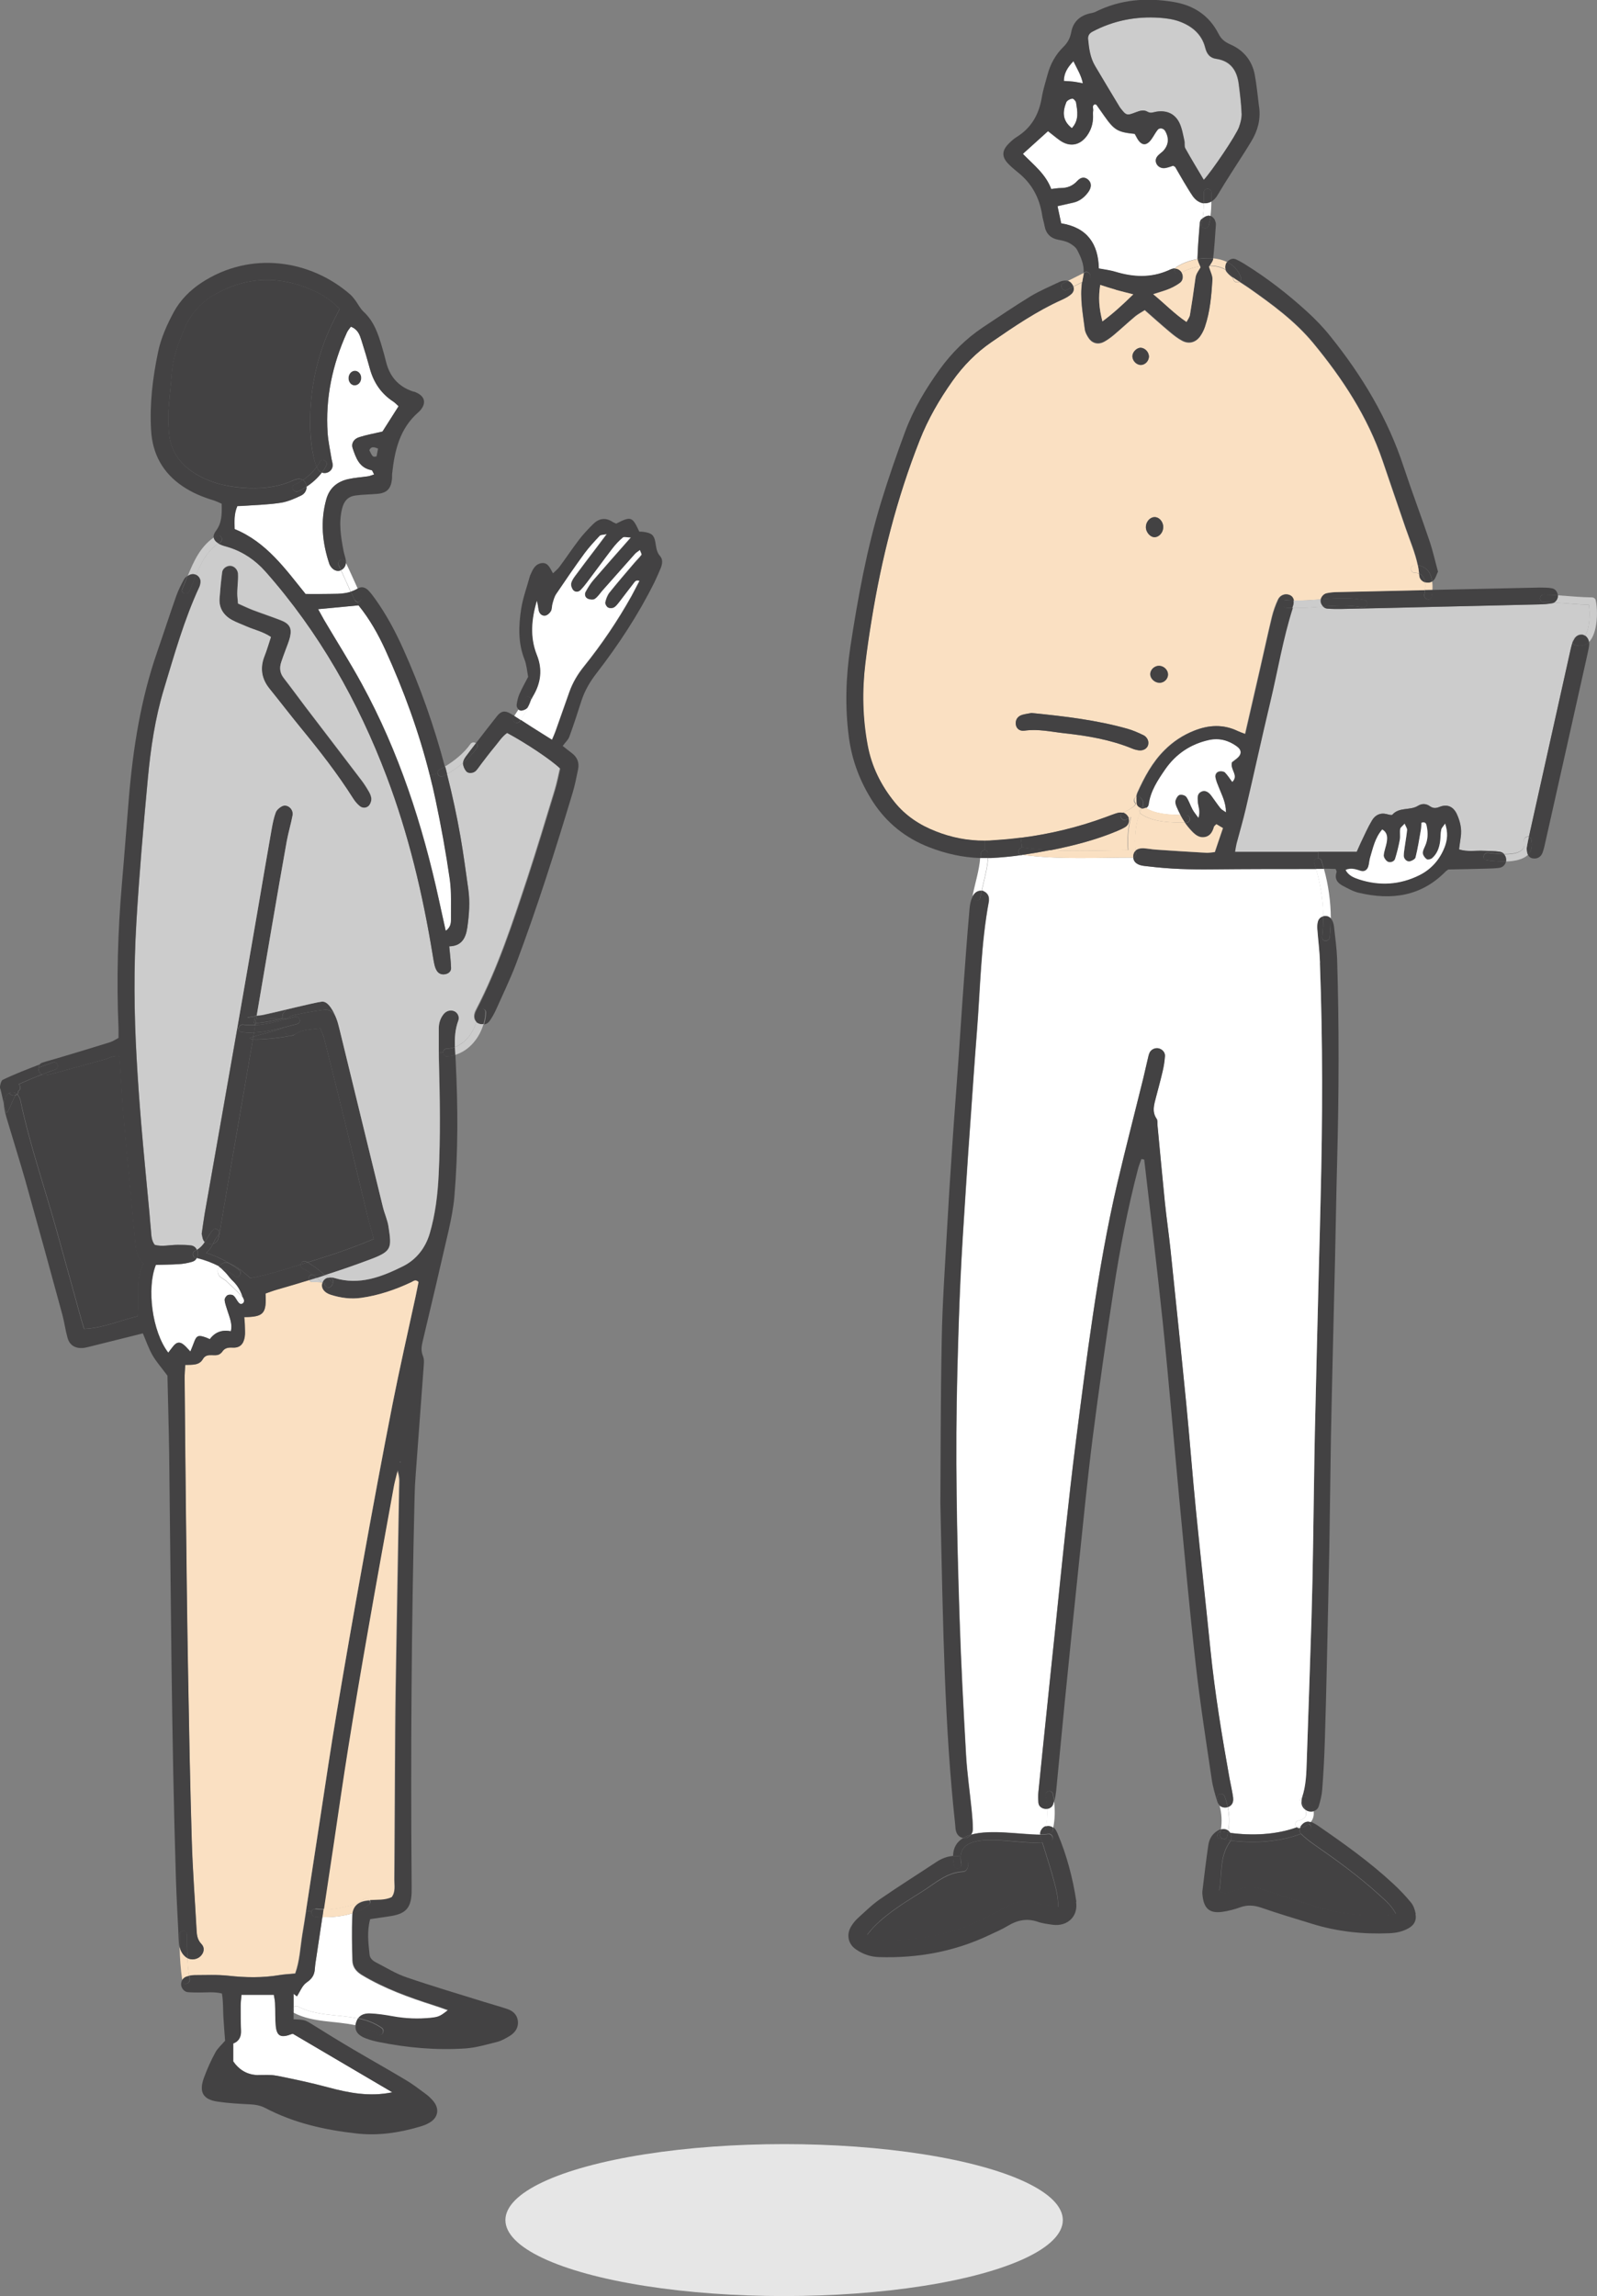 <?xml version="1.0" encoding="UTF-8"?>
<svg xmlns="http://www.w3.org/2000/svg" viewBox="0 0 129.9 186.75">
  <rect x="0" y="0" width="129.9" height="186.75" fill="#808080" stroke="none"/>
  <defs>
    <style>
      .cls-1 {
        fill: #ccc;
      }

      .cls-1, .cls-2, .cls-3, .cls-4, .cls-5 {
        stroke-width: 0px;
      }

      .cls-2 {
        fill: #434243;
      }

      .cls-3 {
        fill: #e6e6e6;
        mix-blend-mode: multiply;
      }

      .cls-4 {
        fill: #fae0c2;
      }

      .cls-6 {
        isolation: isolate;
      }

      .cls-5 {
        fill: #fff;
      }
    </style>
  </defs>
  <g class="cls-6">
    <g id="_レイヤー_2" data-name="レイヤー 2">
      <g id="design1">
        <ellipse class="cls-3" cx="63.78" cy="180.57" rx="22.67" ry="6.18"/>
        <g>
          <g>
            <path class="cls-2" d="M20.76,83.38c.86-.05,1.72-.28,2.55-.5.24-.06.47-.13.7-.19.38-.1.54.49.16.59-.39.1-.79.21-1.2.31-.76.19-1.54.36-2.32.39.04-.2.07-.4.1-.6Z"/>
            <path class="cls-5" d="M43.65,53.26c-.59-1.48-.43-2.95,0-4.43.09.27.11.55.16.81.06.28.27.46.54.41.17-.03.36-.2.44-.36.09-.17.07-.41.13-.61.08-.27.16-.57.31-.8.75-1.11,1.51-2.22,2.3-3.3.37-.51.81-.96,1.23-1.42.08-.09.27-.07.59-.14-.39.52-.67.89-.94,1.25-.53.7-1.07,1.4-1.59,2.11-.15.2-.31.42-.36.65-.04.17.04.41.16.55.14.17.39.17.56.01.21-.2.39-.43.56-.66.68-.9,1.35-1.82,2.04-2.72.25-.33.54-.64.86-.91.1-.09.35,0,.67,0-1.13,1.28-2.1,2.38-3.06,3.49-.24.28-.44.61-.62.94-.11.21-.03.45.16.54.16.08.44.11.57.02.23-.16.4-.42.59-.64.89-1,1.77-2.01,2.67-3.01.1-.11.24-.19.42-.33.07.21.17.36.13.41-.17.23-.39.43-.58.66-.68.8-1.36,1.59-2.02,2.41-.17.22-.28.51-.34.79-.03.12.09.34.21.41.12.07.34.07.47,0,.17-.09.31-.27.43-.43.39-.5.75-1.01,1.15-1.5.1-.13.2-.36.52-.23-.23.43-.43.84-.65,1.24-1.13,2.02-2.42,3.92-3.87,5.73-.51.63-.91,1.31-1.18,2.06-.38,1.07-.75,2.13-1.13,3.2-.08.22-.17.43-.29.7-.61-.39-1.14-.72-1.67-1.05-.3-.19-.59-.38-.88-.57.2-.3.4-.6.59-.92.12-.21.25-.43.27-.68,0-.02,0-.04,0-.06.04-.1.08-.2.14-.29.64-1.07.77-2.18.31-3.34Z"/>
            <path class="cls-5" d="M41.83,58.23c.11-.17.23-.35.34-.52.07.06.16.1.26.09.18-.02.41-.13.5-.27.12-.19.19-.41.27-.62,0,.02,0,.04,0,.06-.02.25-.14.47-.27.68-.19.31-.39.62-.59.92-.17-.11-.34-.22-.51-.33Z"/>
            <path class="cls-2" d="M42.93,57.52c-.09.14-.32.25-.5.27-.09.01-.18-.02-.26-.09.05-.07.09-.14.13-.22.09-.14.27-.37.28-.53.03-.37.58-.39.61-.06-.08.21-.15.43-.27.62Z"/>
            <path class="cls-2" d="M41.83,58.23c.17.11.34.22.51.33-.02.03-.04.06-.06.09-.22.33-.75.02-.53-.31.02-.04.05-.07.07-.11Z"/>
            <path class="cls-2" d="M38.87,83.22s-.09-.06-.13-.09c.08-.27.12-.54.13-.8.01-.39.62-.39.61,0-.01.32-.06.65-.16.96-.15.03-.31,0-.46-.07Z"/>
            <path class="cls-2" d="M37.92,62.74c-.15-.17-.25-.43-.27-.65,0-.01,0-.02,0-.03.43-.37.83-.78,1.14-1.22.11-.16.04-.31-.08-.39.57-.74,1.14-1.48,1.72-2.21.34-.42.64-.47,1.11-.19.1.06.2.12.3.18-.02.04-.05.07-.07.11-.22.33.31.64.53.31.02-.03.04-.06.06-.09.29.19.58.38.88.57.53.34,1.06.67,1.67,1.05.12-.28.21-.49.29-.7.38-1.07.75-2.13,1.13-3.2.27-.76.67-1.43,1.18-2.06,1.45-1.8,2.74-3.71,3.87-5.73.22-.4.42-.81.65-1.24-.32-.13-.41.1-.52.23-.39.49-.76,1-1.15,1.5-.13.16-.26.34-.43.43-.13.07-.35.07-.47,0-.12-.07-.24-.29-.21-.41.06-.28.17-.57.34-.79.65-.82,1.34-1.61,2.02-2.41.19-.22.41-.42.58-.66.04-.05-.06-.2-.13-.41-.18.14-.32.21-.42.33-.89,1-1.78,2.01-2.67,3.01-.19.22-.35.48-.59.64-.13.09-.41.06-.57-.02-.2-.09-.28-.34-.16-.54.18-.33.38-.65.62-.94.96-1.11,1.93-2.21,3.06-3.49-.32,0-.57-.09-.67,0-.32.27-.61.58-.86.91-.69.9-1.35,1.81-2.04,2.72-.17.23-.36.46-.56.66-.17.16-.42.15-.56-.01-.12-.14-.2-.38-.16-.55.05-.23.21-.45.36-.65.52-.71,1.06-1.41,1.59-2.11.28-.36.55-.73.94-1.25-.32.07-.51.05-.59.14-.43.46-.86.92-1.23,1.42-.79,1.08-1.55,2.19-2.3,3.3-.16.23-.23.52-.31.8-.06.2-.03.44-.13.61-.09.16-.28.33-.44.36-.27.05-.48-.14-.54-.41-.06-.27-.07-.54-.16-.81-.43,1.48-.59,2.95,0,4.43.47,1.16.33,2.27-.31,3.34-.06.09-.1.19-.14.29-.03-.33-.58-.31-.61.06-.02.16-.2.39-.28.53-.04.07-.09.15-.13.22-.12-.1-.2-.26-.17-.43.04-.28.1-.57.22-.84.2-.46.45-.9.71-1.4-.09-.45-.12-.96-.3-1.42-.53-1.34-.48-2.73-.27-4.1.14-.9.47-1.78.71-2.67.02-.08.07-.15.1-.23.17-.4.39-.77.86-.83.53-.06.67.41.92.83.19-.19.38-.33.52-.52.55-.74,1.06-1.51,1.62-2.24.33-.43.71-.83,1.09-1.21.46-.47.99-.61,1.59-.23.1.07.22.11.32.16,1.21-.62,1.31-.58,1.88.65.11,0,.23,0,.35.02.63.09.85.25.95.81.08.41.08.81.39,1.16.24.27.19.63.06.96-.16.39-.33.77-.51,1.15-1.31,2.64-2.92,5.09-4.72,7.42-.52.67-.94,1.38-1.21,2.19-.32.99-.64,1.99-1,2.97-.09.25-.32.45-.54.75.24.19.48.39.74.58.45.34.62.78.51,1.33-.14.66-.26,1.32-.46,1.96-1.4,4.65-2.87,9.29-4.58,13.84-.49,1.29-1.1,2.54-1.66,3.8-.14.3-.31.6-.5.87-.11.15-.27.25-.44.27.09-.32.15-.64.16-.96.01-.39-.6-.39-.61,0,0,.26-.05.53-.13.8-.19-.18-.25-.47-.14-.78.03-.08.06-.16.1-.23,1.78-3.44,2.98-7.11,4.19-10.77.77-2.35,1.48-4.72,2.2-7.08.18-.6.3-1.21.43-1.77-.76-.72-2.71-2.02-4.28-2.87-.43.3-.71.77-1.06,1.18-.35.42-.68.86-1.01,1.29-.15.2-.29.42-.46.6-.2.21-.62.26-.8.05Z"/>
            <path class="cls-2" d="M38.79,60.84c-.31.44-.7.85-1.14,1.22,0-.18.12-.38.23-.53.27-.36.55-.72.82-1.08.13.08.19.23.08.39Z"/>
            <path class="cls-1" d="M39.33,83.29c-.33,1.14-1.17,2.17-2.31,2.51-.01-.21-.02-.42-.03-.63.86-.32,1.49-1.15,1.75-2.04.04.04.08.07.13.09.14.08.3.1.46.07Z"/>
            <path class="cls-5" d="M36.26,75.7c-.19-.87-.38-1.68-.55-2.5-1.33-6.12-3.25-12.05-6.27-17.57-.96-1.76-2.04-3.46-3.06-5.19-.16-.28-.31-.56-.5-.9,1.17-.11,2.23-.21,3.28-.31,0,0,.01,0,.02,0,.92,1.14,1.59,2.34,2.17,3.6,1.51,3.31,2.74,6.71,3.63,10.23.17.67.33,1.34.47,2.02.45,2.13.84,4.28,1.15,6.43.15,1.07.09,2.17.1,3.26,0,.32-.04.65-.43.94Z"/>
            <path class="cls-1" d="M37.65,62.06c-.4.34-.84.65-1.29.9-.05-.21-.1-.41-.16-.62.78-.47,1.55-1.1,2.06-1.82.12-.17.31-.16.45-.08-.28.36-.55.72-.82,1.08-.11.15-.23.36-.23.53Z"/>
            <path class="cls-2" d="M36.04,85.62c0-.15.1-.31.3-.32.23,0,.45-.06.66-.13,0,.21.02.42.03.63-.22.07-.45.11-.69.12-.2,0-.3-.14-.3-.29Z"/>
            <path class="cls-2" d="M35.75,62.6c.15-.08.3-.16.46-.26.06.21.11.41.16.62-.1.06-.21.12-.31.17-.22.11-.42-.05-.46-.23-.02-.11.02-.23.15-.3Z"/>
            <path class="cls-2" d="M36.04,85.62h-.35c0-.65,0-1.3,0-1.96,0-.44.12-.83.39-1.17.23-.29.6-.38.9-.23.24.12.41.44.3.75-.26.71-.3,1.43-.28,2.15-.21.08-.43.12-.66.13-.2,0-.3.17-.3.32Z"/>
            <path class="cls-5" d="M26.22,155.93c.77.02,1.66-.06,2.44-.31-.01.06-.02.13-.02.2-.05,1.21-.02,2.43.01,3.65.02.53.3.89.79,1.19,1.82,1.09,3.78,1.8,5.78,2.44.39.12.77.26,1.19.41-.62.49-.76.56-1.37.63-1.05.11-2.09.07-3.13-.12-.62-.11-1.24-.21-1.87-.23-.44-.01-.74.12-.93.38-1.61-.34-3.38-.19-4.87-.97-.14-.07-.28-.03-.36.06v-1.09c.09.07.18.14.27.21.26-.38.43-.88.79-1.13.44-.3.64-.62.67-1.11.02-.33.08-.67.13-1,.16-1.07.32-2.13.48-3.2Z"/>
            <path class="cls-4" d="M32.06,152.89c0,.49.12,1.01-.23,1.45-.58.27-1.19.2-1.78.24-.09-.15-.32-.24-.49-.08-.42.37-1.11.5-1.64.63-.53.13-1.07.2-1.61.2.27-1.8.54-3.59.81-5.39.39-2.57.75-5.15,1.16-7.71.51-3.19,1.05-6.37,1.61-9.55.69-3.92,1.4-7.84,2.11-11.76.06-.36.17-.71.31-1.29.22.62.14,1.03.14,1.42-.09,5.41-.2,10.83-.28,16.24-.04,2.27-.05,4.53-.06,6.8-.02,2.94-.03,5.88-.05,8.82Z"/>
            <path class="cls-2" d="M29.99,154.93c-.36.31-.82.54-1.33.7.09-.65.54-.97,1.3-1.04.03,0,.06,0,.09,0,.06.11.07.24-.06.35Z"/>
            <path class="cls-2" d="M23.97,84.13c.64-.42,1.34-.39,2.08-.5.12.31.25.57.32.84.6,2.4,1.21,4.8,1.79,7.2.58,2.4,1.14,4.81,1.73,7.22.15.6.33,1.19.52,1.87-1.67.72-3.34,1.27-5.01,1.79-.13.04-.26.08-.38.12-.04-.02-.07-.04-.11-.06-.22-.11-.43.05-.46.24-1.35.43-2.7.85-4.07,1.11-.35-.3-.63-.56-.93-.77-.24-.17-.5-.31-.77-.43-.6-.36-1.24-.65-1.91-.86.12-.1.23-.22.33-.35.09-.12.16-.25.23-.38.19-.06.34-.19.41-.36.04-.12.07-.24.09-.36,0-.04.01-.08.02-.12.24-1.4.48-2.81.72-4.21.63-3.63,1.26-7.26,1.88-10.89.04-.23.08-.46.12-.69.65.05,2.32-.13,3.06-.29.1,0,.21-.02.32-.09,0,0,.02,0,.03-.02Z"/>
            <path class="cls-2" d="M36.2,62.35c-.15.09-.31.18-.46.26-.13.07-.17.19-.15.3l-.63.16c-.88-3.52-2.12-6.92-3.63-10.23-.58-1.26-1.25-2.46-2.17-3.6,0,0-.01,0-.02,0l-.03-.27c.19-.02.38-.23.26-.46-.1-.21-.2-.41-.3-.62.02-.01.05-.03.07-.04.27-.17.58-.07.81.16.21.21.38.45.55.68.91,1.27,1.64,2.63,2.28,4.05,1.41,3.13,2.54,6.34,3.41,9.63Z"/>
            <path class="cls-2" d="M28.86,48.81c-.11-.23-.22-.46-.32-.69.19-.06.37-.14.56-.25.1.21.19.42.3.62.11.23-.07.44-.26.46-.1.01-.21-.03-.26-.15Z"/>
            <path class="cls-2" d="M28.92,31.34c-.28.05-.55-.2-.57-.53-.02-.33.18-.61.46-.65.29-.04.55.21.57.53.02.32-.17.6-.46.65Z"/>
            <path class="cls-2" d="M30.72,165.47c-.56-.39-1.17-.61-1.82-.75,0,0,0,0,0,0,.04-.22.11-.4.21-.55.67.14,1.32.37,1.91.78.32.22.02.76-.31.53Z"/>
            <path class="cls-5" d="M28.53,48.12c-.27-.58-.52-1.18-.79-1.76.23-.11.37-.32.39-.59.34.69.64,1.4.96,2.09-.18.11-.37.19-.56.25Z"/>
            <path class="cls-2" d="M27.55,45.97c-.17-.35.35-.66.53-.31.02.04.04.08.06.12-.02.27-.17.48-.39.59-.06-.13-.13-.27-.19-.4Z"/>
            <path class="cls-5" d="M28.35,30.81c.02.33.28.58.57.53.29-.05.48-.32.46-.65-.02-.32-.28-.57-.57-.53-.28.04-.48.32-.46.65ZM26.18,38.44c.16.05.35.05.49-.02.25-.12.39-.33.39-.59,0-.16-.06-.33-.09-.49-.11-.7-.27-1.41-.32-2.11-.2-2.86.39-5.59,1.57-8.19.08-.17.22-.32.32-.47.58.22.72.67.86,1.11.24.76.48,1.52.68,2.29.31,1.14.92,2.05,1.92,2.7.16.1.29.25.42.37-.49.77-.94,1.47-1.31,2.06-.7.17-1.31.27-1.9.46-.43.14-.65.51-.53.88.27.8.54,1.61,1.54,1.8.07.01.11.18.21.35-.2.06-.34.12-.49.15-.54.08-1.09.11-1.62.23-.88.2-1.51.71-1.77,1.61-.51,1.8-.34,3.57.25,5.32.01.04.04.08.06.11.19.34.54.51.83.39.01,0,.03-.01.04-.02.27.58.53,1.17.79,1.76-.7.22-1.45.16-2.18.18-.46.01-.91,0-1.5,0-1.65-2.03-3.18-4.22-5.77-5.28-.02-.64-.05-1.25.22-1.87.23-.01.43-.01.64-.03.96-.07,1.93-.09,2.88-.24.57-.09,1.12-.33,1.65-.58.32-.15.48-.44.46-.72.47-.3.91-.7,1.25-1.15Z"/>
            <path class="cls-2" d="M26.93,104.2c-.09-.09-.19-.18-.28-.27.08-.02.18-.03.28-.02.22.18.24.47,0,.73-.08.09-.18.11-.27.09.25.04.5-.29.27-.52Z"/>
            <path class="cls-2" d="M26.24,104.31c.07-.19.21-.33.41-.38.09.09.19.18.28.27.23.23-.02.56-.27.52-.15-.04-.28-.21-.24-.38-.06-.01-.12-.02-.18-.03Z"/>
            <path class="cls-1" d="M26.43,103.72s.02,0,.04-.01c.09.02.19.04.27.08.08.03.14.07.19.12-.1,0-.2,0-.28.02-.07-.07-.15-.14-.22-.21Z"/>
            <path class="cls-2" d="M26.41,103.7s.04,0,.06,0c-.01,0-.02,0-.04.01,0,0-.02-.01-.02-.02Z"/>
            <path class="cls-4" d="M28.67,155.62c-.78.25-1.67.33-2.44.31.03-.21.06-.41.09-.62.54,0,1.08-.07,1.61-.2.53-.13,1.21-.26,1.64-.63.17-.15.4-.06.49.08-.03,0-.06,0-.09,0-.75.07-1.2.39-1.3,1.04Z"/>
            <path class="cls-2" d="M26.5,104.63c-.09-.09-.18-.18-.28-.27,0-.02.01-.04.02-.05.06,0,.12.02.18.03-.04.17.08.34.24.38-.06,0-.11-.04-.16-.09Z"/>
            <path class="cls-2" d="M25.76,37.97c.09-.13.18-.27.25-.41.18-.35.71-.04.53.31-.1.19-.22.38-.36.56-.12-.04-.23-.12-.3-.22-.05-.08-.09-.16-.12-.24Z"/>
            <path class="cls-4" d="M26.18,104.3s.04,0,.07,0c0,.02-.01.03-.02.05-.02-.02-.04-.04-.06-.06,0,0,.01,0,.02,0Z"/>
            <path class="cls-1" d="M26.16,104.3c-.13-.13-.27-.25-.41-.37.23-.07.46-.14.68-.22.07.07.15.14.22.21-.2.06-.34.19-.41.38-.02,0-.04,0-.07,0,0,0-.01,0-.02,0Z"/>
            <path class="cls-1" d="M25.14,104.12c.2-.06.41-.12.61-.19.14.12.28.24.41.37-.25-.02-.5-.02-.76-.02-.13,0-.22-.07-.26-.16Z"/>
            <path class="cls-2" d="M17.57,23.89c2.71-1.5,5.45-1.45,8.2-.13.68.33,1.29.77,1.85,1.37-.14.28-.27.53-.4.79-1.3,2.55-1.95,5.26-1.99,8.11-.02,1.17.06,2.35.37,3.49.04.15.09.3.16.45-.3.41-.69.78-1.12,1.07-.19-.13-.46-.13-.8.03-1.3.58-2.67.71-4.07.6-1.39-.1-2.73-.42-3.94-1.18-1.26-.79-2-1.89-2.1-3.39-.04-.54-.07-1.09-.04-1.63.07-1.05.21-2.09.28-3.13.1-1.32.56-2.53,1.08-3.73.53-1.2,1.38-2.09,2.51-2.72Z"/>
            <path class="cls-2" d="M25.34,155.47c.03-.12.12-.21.28-.19.23.03.46.04.69.04-.03.21-.06.41-.09.62-.21,0-.41-.02-.6-.04-.23-.03-.32-.25-.28-.42Z"/>
            <path class="cls-2" d="M25.75,103.93c-.11-.09-.22-.18-.33-.26.3,0,.66-.03.99.03,0,0,.02.01.02.02-.23.07-.46.15-.68.22Z"/>
            <path class="cls-2" d="M25.75,103.93c-.2.06-.4.13-.61.19-.09-.18,0-.45.26-.45h.02c.11.08.22.17.33.26Z"/>
            <path class="cls-2" d="M32.53,118.97l.05-.05-.05-.06v.11ZM25.62,155.28c-.16-.02-.26.07-.28.19l-.44-.07c.39-2.5.76-5.01,1.15-7.51.44-2.86.86-5.72,1.34-8.58.68-4.05,1.38-8.1,2.12-12.14.78-4.33,1.58-8.66,2.43-12.98.57-2.92,1.24-5.82,1.87-8.73.09-.41.16-.81.24-1.19-.25-.25-.42-.06-.59.02-1.3.61-2.64,1.07-4.07,1.27-.85.12-1.68,0-2.48-.25-.53-.17-.79-.54-.7-.9,0-.02,0-.04.02-.05.09.09.19.18.28.27.05.05.11.08.16.09.09.02.19,0,.27-.09.24-.26.22-.55,0-.73.09,0,.19.02.29.05,2.02.61,3.83-.1,5.56-.96,1.06-.53,1.82-1.46,2.17-2.66.47-1.58.66-3.2.73-4.84.15-3.06.1-6.13.02-9.19,0-.23,0-.45-.01-.68h.35c0,.15.1.3.3.29.24-.01.47-.05.69-.12.01.19.02.39.03.58.18,3.65.2,7.3-.11,10.95-.08.91-.26,1.83-.46,2.72-.69,3.02-1.4,6.04-2.12,9.06-.1.42-.15.79.03,1.21.12.29.06.66.04.99-.21,2.89-.43,5.78-.64,8.66-.05.63-.08,1.26-.09,1.89-.25,10.37-.32,20.74-.24,31.1,0,.34.01.67,0,1.01-.05,1.19-.46,1.67-1.61,1.87-.58.1-1.16.17-1.76.26-.27.98-.15,1.93-.05,2.88.03.32.27.51.54.65.82.42,1.61.92,2.48,1.21,2.1.72,4.23,1.35,6.35,2.01.6.19,1.21.35,1.8.55.47.15.82.45.89.96.07.56-.21.97-.67,1.25-.32.19-.66.39-1.02.48-.85.21-1.71.47-2.58.53-2.4.16-4.78-.06-7.13-.54-.33-.07-.65-.16-.97-.28-.64-.24-.9-.61-.82-1.09.64.14,1.26.36,1.82.75.32.23.63-.3.31-.53-.59-.41-1.24-.64-1.91-.78.19-.26.49-.39.93-.38.62.02,1.25.12,1.87.23,1.04.19,2.08.23,3.13.12.62-.07.76-.14,1.37-.63-.43-.15-.81-.29-1.19-.41-2-.64-3.96-1.35-5.78-2.44-.49-.29-.78-.66-.79-1.19-.04-1.22-.06-2.43-.01-3.65,0-.07,0-.13.02-.2.51-.16.97-.39,1.33-.7.12-.11.12-.24.06-.35.59-.04,1.2.03,1.78-.24.34-.44.22-.96.23-1.45.03-2.94.03-5.88.05-8.82.02-2.27.03-4.53.06-6.8.09-5.41.19-10.83.28-16.24,0-.39.09-.8-.14-1.42-.14.58-.24.93-.31,1.29-.71,3.92-1.43,7.84-2.11,11.76-.56,3.18-1.1,6.36-1.61,9.55-.41,2.57-.78,5.14-1.16,7.71-.27,1.8-.54,3.59-.81,5.39-.23,0-.46-.01-.69-.04Z"/>
            <path class="cls-2" d="M25.01,102.68c.51.28.97.63,1.39,1.02-.32-.05-.68-.03-.99-.03-.26-.19-.53-.37-.83-.52-.13-.07-.17-.18-.15-.29.19-.06.38-.12.57-.18Z"/>
            <path class="cls-2" d="M24.64,39.04c.43-.28.82-.65,1.12-1.07.04.08.08.16.12.24.06.11.17.18.3.22-.34.45-.78.84-1.25,1.15,0-.11-.04-.23-.1-.34-.05-.09-.11-.16-.19-.21Z"/>
            <path class="cls-2" d="M25.01,102.68c-.19.06-.38.12-.57.18.03-.19.24-.35.46-.24.04.02.07.04.11.06Z"/>
            <path class="cls-2" d="M24.25,39.95c-.36.15-.67-.37-.31-.53.24-.1.48-.23.7-.38.08.05.14.12.19.21.06.11.09.22.1.34-.22.14-.45.27-.68.37Z"/>
            <path class="cls-5" d="M28.9,164.72c-1.63-.36-3.45-.21-4.96-.99-.02-.01-.04-.02-.06-.04v-.43c.09-.09.22-.13.36-.06,1.49.78,3.26.63,4.87.97-.1.14-.17.33-.21.55,0,0,0,0,0,0Z"/>
            <path class="cls-2" d="M24.01,82.69c-.23.06-.46.12-.7.19.15-.13.32-.25.49-.29.81-.19,1.64-.34,2.47-.45.53-.07.88.17,1.08.67.12.31.2.64.28.96,1.17,4.8,2.34,9.61,3.52,14.42.13.53.37,1.04.45,1.57.26,1.7.28,2-1.32,2.61-1.26.48-2.53.92-3.81,1.33-.02,0-.04,0-.06,0-.43-.39-.88-.74-1.39-1.02.13-.04.26-.08.38-.12,1.67-.52,3.34-1.07,5.01-1.79-.19-.67-.38-1.26-.52-1.87-.58-2.4-1.14-4.81-1.73-7.22-.58-2.4-1.19-4.8-1.79-7.2-.07-.28-.2-.54-.32-.84-.74.1-1.45.08-2.08.5,0,0-.02.01-.03.02-.06.03-.17.06-.32.09-.17,0-.32-.1-.45-.24-.11-.12-.18-.26-.2-.41h0c.4-.1.8-.21,1.2-.31.38-.1.22-.69-.16-.59Z"/>
            <path class="cls-2" d="M23.88,163.25v.43c-.15-.12-.11-.32,0-.43Z"/>
            <path class="cls-2" d="M23.18,84c.12.14.28.23.45.24-.74.16-2.41.34-3.06.29.01-.07.02-.14.04-.21.69-.22,2.38-.61,2.38-.73.03.15.1.29.2.41Z"/>
            <path class="cls-2" d="M20.79,83.22c.74-.04,1.47-.2,2.19-.38.23,0,.36.02.34.04-.83.22-1.7.45-2.55.5,0-.05.02-.11.03-.16Z"/>
            <path class="cls-2" d="M21.35,82.56c1.36-.29,4.13-.99,4.83-1.09.53-.07.98.84,1.18,1.34-.2-.51-.55-.75-1.08-.67-.83.11-1.66.26-2.47.45-.17.04-.34.15-.49.29.03-.02-.11-.04-.34-.04-.03-.18,0-.37.13-.51.06-.07.13-.14.21-.21-.64.17-1.3.35-1.97.44Z"/>
            <path class="cls-2" d="M22.98,82.83c-.5-.02-1.46,0-2.13,0,.01-.06.02-.12.03-.18.12-.02.28-.05.46-.09.66-.09,1.32-.27,1.97-.44-.07.06-.14.14-.21.21-.13.14-.16.33-.13.51Z"/>
            <path class="cls-2" d="M20.85,82.83c.67,0,1.62-.01,2.13,0-.72.18-1.45.34-2.19.38.02-.13.04-.26.06-.38Z"/>
            <path class="cls-5" d="M22.5,168.83c-.48-.09-.99-.05-1.49-.06-.92,0-1.58-.46-2.03-1.11v-1.46c.43-.16.66-.51.63-1.04-.03-.67-.03-1.34-.03-2.01,0-.28.04-.56.07-.91h2.63c.03.2.09.43.1.67.03.63,0,1.26.06,1.88.08.82.43.98,1.3.64.04-.01.08-.01.09-.02,2.71,1.6,5.4,3.18,8.09,4.76-1.85.39-3.56.05-5.26-.41-1.37-.37-2.76-.66-4.15-.94Z"/>
            <path class="cls-2" d="M20.89,82.61c.15-.01.31-.03.46-.05-.18.04-.34.07-.46.09,0-.01,0-.03,0-.04Z"/>
            <path class="cls-2" d="M20.89,82.61s0,.03,0,.04c-.05,0-.09.02-.13.02,0-.02,0-.03,0-.05.04,0,.09,0,.13,0Z"/>
            <path class="cls-2" d="M20.88,82.65c-.01.06-.02.12-.03.18h-.13c.01-.05.02-.11.03-.16.04,0,.08-.01.13-.02Z"/>
            <path class="cls-2" d="M20.85,82.83c-.02.13-.04.26-.06.38-.04,0-.09,0-.13,0,.02-.13.04-.26.07-.39h.13Z"/>
            <path class="cls-2" d="M20.66,83.98c.78-.03,1.56-.2,2.32-.39h0c0,.12-1.68.51-2.38.73.02-.11.04-.23.06-.34Z"/>
            <path class="cls-2" d="M20.75,82.67c0,.06-.02.11-.03.16-.65,0-.93-.04.03-.16Z"/>
            <path class="cls-2" d="M20.6,84.32c-.01.07-.02.14-.04.21-.14-.01-.23-.03-.26-.07-.02-.03.09-.08.29-.14Z"/>
            <path class="cls-5" d="M19.76,105.52c.07.09.21.41-.06.53.03-.27.1-.46.06-.53Z"/>
            <path class="cls-2" d="M19.8,83.35c.32.04.64.05.96.03-.03.2-.07.4-.1.6-.34.01-.68,0-1.02-.04-.18-.02-.24-.17-.22-.31.03-.16.17-.31.38-.28Z"/>
            <path class="cls-2" d="M22.94,65.57c.43-.22.96.23.86.73-.13.7-.34,1.38-.47,2.08-.42,2.35-.83,4.7-1.23,7.05-.41,2.39-.81,4.78-1.22,7.17-.04,0-.09,0-.13,0,0,.02,0,.03,0,.05-.96.12-.68.15-.03.16-.02.13-.04.26-.07.39.04,0,.09,0,.13,0,0,.05-.02.11-.03.16-.32.02-.64.01-.96-.03-.21-.03-.35.13-.38.28l-.11-.02c.57-3.25,1.13-6.5,1.69-9.75.37-2.15.73-4.29,1.11-6.44.08-.45.17-.91.33-1.34.08-.21.3-.4.51-.51Z"/>
            <path class="cls-5" d="M19.7,106.05c-.28.13-.48-.49-.7-.67.22.15.39.37.7.67Z"/>
            <path class="cls-2" d="M20.61,49.65c.74.28,1.5.53,2.24.82.71.28.9.64.73,1.37-.09.36-.24.71-.37,1.07-.11.32-.23.63-.34.95-.15.47-.11.9.2,1.3.59.76,1.16,1.54,1.74,2.31,1.52,2,3.06,4,4.58,6,.23.3.43.62.62.95.1.18.19.39.19.59,0,.19-.09.42-.22.55-.19.19-.49.2-.7.04-.23-.17-.42-.41-.57-.65-1.28-2.03-2.76-3.9-4.27-5.75-.85-1.04-1.66-2.11-2.51-3.15-.67-.83-.81-1.71-.41-2.7.19-.46.32-.95.51-1.52-.65-.43-1.31-.57-1.92-.83-.42-.18-.86-.33-1.26-.56-.67-.38-1.05-.96-.99-1.76.05-.71.12-1.42.21-2.12.04-.3.35-.51.63-.52.32,0,.62.27.66.63.02.17.01.34,0,.5-.02.38-.05.75-.06,1.13,0,.24.03.49.06.81.43.19.83.38,1.26.55Z"/>
            <path class="cls-2" d="M19.13,103.81c-.41-.3-.85-.57-1.3-.8.17-.25.47-.39.73-.28.04.01.07.03.1.04.26.16.52.33.77.51.32.23.01.76-.31.53Z"/>
            <path class="cls-5" d="M17.9,103.83c-.22-.2-.25-.56-.09-.81.26.16.27.24.49.43.15.14.42.52.57.66.46.43.69.85.87,1.38-.43-.45-.88-.89-1.34-1.31-.15-.14-.36-.22-.51-.36Z"/>
            <path class="cls-1" d="M22.04,51.81c-.19.57-.33,1.06-.51,1.52-.4.99-.26,1.88.41,2.7.84,1.04,1.66,2.11,2.51,3.15,1.52,1.85,2.99,3.73,4.27,5.75.15.24.35.48.57.65.21.16.51.15.7-.04.13-.13.22-.36.22-.55,0-.2-.09-.41-.19-.59-.19-.33-.39-.65-.62-.95-1.52-2-3.05-4-4.58-6-.58-.77-1.15-1.55-1.74-2.31-.32-.41-.36-.84-.2-1.3.1-.32.22-.63.34-.95.13-.36.28-.7.37-1.07.17-.72-.02-1.09-.73-1.37-.74-.29-1.5-.54-2.24-.82-.42-.16-.83-.36-1.26-.55-.02-.32-.06-.57-.06-.81,0-.38.04-.75.06-1.13,0-.17.01-.34,0-.5-.04-.36-.34-.64-.66-.63-.28,0-.59.22-.63.52-.09.7-.16,1.41-.21,2.12-.06.79.32,1.38.99,1.76.4.22.84.37,1.26.56.61.26,1.27.4,1.92.83ZM21.59,46.48c4.36,4.93,7.55,10.57,9.87,16.7,1.77,4.68,2.93,9.53,3.73,14.47.05.29.09.58.16.86.04.16.1.33.19.46.15.23.39.31.66.27.28-.05.5-.23.49-.49-.01-.58-.09-1.15-.15-1.78.98-.02,1.34-.63,1.47-1.52.15-1.05.23-2.09.08-3.14-.2-1.41-.38-2.83-.63-4.23-.3-1.73-.67-3.43-1.1-5.12.44-.25.88-.56,1.29-.9,0,.01,0,.02,0,.03.01.22.12.48.27.65.18.21.6.16.8-.05.17-.18.3-.4.46-.6.33-.43.66-.87,1.01-1.29.35-.41.63-.88,1.06-1.18,1.57.85,3.52,2.15,4.28,2.87-.13.56-.25,1.18-.43,1.77-.72,2.36-1.43,4.73-2.2,7.08-1.21,3.66-2.4,7.33-4.19,10.77-.04.07-.07.15-.1.23-.11.31-.06.6.14.78-.26.89-.89,1.72-1.75,2.04-.02-.72.01-1.44.28-2.15.12-.31-.06-.63-.3-.75-.3-.15-.67-.06-.9.23-.27.34-.39.74-.39,1.17,0,.65,0,1.31,0,1.96,0,.23,0,.46.01.68.08,3.06.13,6.13-.02,9.19-.08,1.64-.27,3.26-.73,4.84-.36,1.2-1.11,2.13-2.17,2.66-1.73.86-3.54,1.57-5.56.96-.11-.03-.2-.05-.29-.05-.05-.05-.12-.08-.19-.12-.09-.04-.18-.06-.27-.08,1.28-.41,2.55-.85,3.81-1.33,1.6-.62,1.58-.91,1.32-2.61-.08-.53-.32-1.04-.45-1.57-1.18-4.8-2.34-9.61-3.52-14.42-.08-.33-.16-.66-.28-.96-.2-.51-.65-1.41-1.18-1.34-.7.09-3.47.8-4.83,1.09-.15.02-.3.04-.46.05.41-2.39.81-4.78,1.22-7.17.4-2.35.81-4.7,1.23-7.05.13-.7.34-1.38.47-2.08.09-.5-.44-.95-.86-.73-.21.11-.43.3-.51.51-.16.43-.25.89-.33,1.34-.38,2.14-.74,4.29-1.11,6.44-.56,3.25-1.12,6.5-1.69,9.75-.07.38-.13.76-.2,1.14-.82,4.66-1.64,9.32-2.46,13.98-.09.54-.16,1.08-.24,1.62.03.12.05.25.08.37.04.12.09.23.17.3-.16.24-.34.47-.63.63-.08-.18-.24-.32-.46-.36-.37-.06-.75-.05-1.12-.05-.62,0-1.25.17-1.85,0-.29-.39-.27-.82-.31-1.24-.05-.46-.08-.92-.12-1.38-.22-2.38-.46-4.76-.66-7.14-.15-1.8-.28-3.6-.38-5.4-.21-3.69-.24-7.39-.02-11.08.23-3.89.57-7.78.93-11.67.23-2.46.59-4.92,1.31-7.3.85-2.8,1.64-5.63,2.88-8.31.05-.11.07-.24.09-.36.03-.27-.13-.51-.36-.62.41-.99.9-1.93,1.8-2.55.04.02.08.04.12.06.22.11.47.17.71.24,1.19.37,2.19,1.05,3,1.97Z"/>
            <path class="cls-2" d="M17.37,43.73c.07-.05.15-.1.22-.15.34-.21.65.32.31.53-.05.03-.1.06-.15.09-.22-.13-.36-.29-.38-.48Z"/>
            <path class="cls-2" d="M19.09,43.03c2.59,1.06,4.12,3.24,5.77,5.28.59,0,1.04.01,1.5,0,.73-.02,1.48.04,2.18-.18.11.23.21.46.32.69.06.12.16.17.26.15l.03.27c-1.05.1-2.11.2-3.28.31.19.34.34.62.5.9,1.02,1.73,2.1,3.43,3.06,5.19,3.01,5.52,4.93,11.44,6.27,17.57.18.81.36,1.62.55,2.5.39-.28.43-.61.43-.94-.01-1.09.05-2.19-.1-3.26-.31-2.15-.7-4.3-1.15-6.43-.14-.68-.3-1.35-.47-2.02l.63-.16c.04.18.24.34.46.23.1-.05.21-.11.31-.17.43,1.69.8,3.4,1.1,5.12.24,1.4.43,2.82.63,4.23.15,1.05.07,2.09-.08,3.14-.13.89-.49,1.5-1.47,1.52.06.63.13,1.2.15,1.78,0,.26-.22.45-.49.49-.27.05-.51-.04-.66-.27-.09-.14-.15-.3-.19-.46-.07-.28-.11-.58-.16-.86-.81-4.94-1.96-9.79-3.73-14.47-2.32-6.13-5.51-11.77-9.87-16.7-.82-.92-1.82-1.6-3-1.97-.24-.07-.49-.13-.71-.24-.04-.02-.08-.04-.12-.06.05-.03.1-.06.15-.09.34-.21.03-.74-.31-.53-.08.05-.15.1-.22.15-.03-.17.03-.36.19-.57.49-.66.48-1.39.46-2.2-.23-.1-.45-.21-.68-.28-.89-.27-1.73-.62-2.51-1.15-1.61-1.09-2.44-2.63-2.55-4.54-.13-2.15.13-4.28.57-6.38.24-1.15.73-2.23,1.29-3.27.54-.97,1.31-1.74,2.23-2.35,4.01-2.64,8.91-1.86,12.13.97.15.14.28.31.4.47.22.3.39.66.66.91.85.78,1.19,1.81,1.5,2.86.12.4.23.81.33,1.21.29,1.19.99,2.01,2.16,2.41.08.03.17.03.24.07.75.31.9.86.4,1.46-.05.06-.11.12-.18.18-1.5,1.31-1.92,3.09-2.12,4.96-.02.17,0,.34-.02.5-.09.77-.43,1.11-1.21,1.17-.58.05-1.17.05-1.75.13-.6.08-.93.43-1.09,1.05-.3,1.18-.1,2.33.12,3.49.05.24.14.48.18.73.01.07.01.15,0,.22-.02-.04-.04-.08-.06-.12-.17-.36-.7-.04-.53.31.07.13.13.27.19.4-.01,0-.03.01-.04.02-.29.11-.64-.05-.83-.39-.02-.04-.04-.07-.06-.11-.59-1.75-.76-3.52-.25-5.32.26-.9.89-1.41,1.77-1.61.53-.12,1.08-.15,1.62-.23.15-.02.29-.09.49-.15-.09-.16-.13-.33-.21-.35-1-.18-1.27-1-1.54-1.8-.12-.37.09-.74.53-.88.59-.19,1.2-.3,1.9-.46.38-.59.82-1.29,1.31-2.06-.13-.11-.26-.26-.42-.37-1-.65-1.61-1.56-1.92-2.7-.21-.77-.44-1.53-.68-2.29-.14-.44-.28-.88-.86-1.11-.11.15-.24.3-.32.47-1.18,2.61-1.76,5.33-1.57,8.19.05.71.21,1.41.32,2.11.03.16.09.33.09.49,0,.27-.15.48-.39.59-.15.07-.33.07-.49.02.14-.18.26-.37.36-.56.19-.35-.34-.66-.53-.31-.07.14-.16.28-.25.41-.07-.14-.12-.29-.16-.45-.3-1.14-.38-2.32-.37-3.49.04-2.85.69-5.57,1.99-8.11.13-.25.26-.51.4-.79-.56-.6-1.17-1.04-1.85-1.37-2.75-1.33-5.49-1.38-8.2.13-1.13.63-1.99,1.53-2.51,2.72-.52,1.2-.98,2.4-1.08,3.73-.08,1.05-.22,2.09-.28,3.13-.04.54,0,1.09.04,1.63.1,1.5.85,2.6,2.1,3.39,1.2.75,2.55,1.08,3.94,1.18,1.39.1,2.76-.02,4.07-.6.34-.15.61-.15.8-.03-.23.15-.46.28-.7.38-.36.15-.05.68.31.53.23-.1.46-.22.68-.37.01.28-.14.57-.46.72-.52.25-1.08.5-1.65.58-.95.15-1.92.17-2.88.24-.21.02-.41.02-.64.03-.27.62-.24,1.23-.22,1.87ZM30.63,37.12c.03-.18.07-.38.12-.63-.36-.16-.58-.17-.71.13.28.57.29.56.59.5Z"/>
            <path class="cls-2" d="M17.73,100.81c-.07.17-.23.3-.41.36.13-.24.24-.49.43-.69.04-.05.07-.1.08-.15h.01s-.01.08-.02.12c-.02.12-.05.25-.09.36Z"/>
            <path class="cls-2" d="M17.32,101.17c-.1.03-.21.04-.31.02-.15-.02-.26-.08-.35-.17.21-.31.37-.66.66-.98.22-.24.56.02.51.28-.01.05-.04.11-.08.15-.19.21-.31.45-.43.69Z"/>
            <path class="cls-2" d="M17.09,101.55c-.1.14-.21.25-.33.35.67.21,1.31.51,1.91.86-.04-.02-.07-.03-.1-.04-.27-.11-.56.03-.73.28-.58-.3-1.18-.53-1.82-.68.06-.12.08-.26.08-.41,0-.09-.03-.19-.06-.27.28-.17.47-.39.63-.63.09.09.21.15.35.17.1.02.21,0,.31-.02-.07.13-.14.26-.23.38Z"/>
            <path class="cls-2" d="M17.32,100.04c-.29.31-.46.66-.66.98-.08-.08-.13-.18-.17-.3-.03-.12-.05-.24-.08-.37.08-.54.15-1.08.24-1.62.82-4.66,1.65-9.32,2.46-13.98.07-.38.13-.76.2-1.14l.11.02c-.03.14.03.28.22.31.34.05.68.06,1.02.04-.02.11-.04.23-.06.34-.2.06-.32.11-.29.14.03.03.12.06.26.07-.04.23-.08.46-.12.69-.62,3.63-1.26,7.26-1.88,10.89-.24,1.4-.48,2.81-.72,4.21h-.01c.05-.26-.29-.52-.51-.28Z"/>
            <path class="cls-2" d="M15.92,102.31c-.24-.05-.32-.45-.07-.56.06-.03.12-.06.18-.09.04.08.06.17.06.27,0,.15-.02.29-.08.41-.03,0-.06-.02-.09-.02Z"/>
            <path class="cls-1" d="M17.76,44.2c-.91.62-1.39,1.57-1.8,2.55-.14-.07-.32-.08-.48-.02-.07.03-.14.07-.21.11.49-1.2,1.02-2.36,2.11-3.12.03.19.16.35.38.48Z"/>
            <path class="cls-2" d="M15.42,48.08c-.15.36-.74.2-.59-.16.15-.35.29-.71.43-1.07.07-.04.14-.08.21-.11.16-.07.33-.05.48.02-.18.44-.35.89-.53,1.32Z"/>
            <path class="cls-2" d="M15.19,160.75c.06-.02.13-.04.19-.05.01.09.03.18.04.27.06.39-.53.55-.59.16,0-.03-.01-.07-.02-.1.08-.13.21-.23.37-.28Z"/>
            <path class="cls-4" d="M25.14,104.12c.04.09.13.16.26.16.25,0,.5,0,.76.02.02.02.04.04.06.06,0,.02-.01.04-.02.05-.09.36.16.73.7.9.81.26,1.63.37,2.48.25,1.43-.2,2.77-.66,4.07-1.27.17-.08.34-.27.59-.02-.08.38-.15.79-.24,1.19-.63,2.91-1.29,5.81-1.87,8.73-.85,4.32-1.65,8.65-2.43,12.98-.73,4.04-1.44,8.09-2.12,12.14-.48,2.85-.9,5.72-1.34,8.58-.39,2.5-.76,5.01-1.15,7.51-.1.65-.2,1.29-.31,1.94-.17,1.06-.21,2.15-.58,3.17-.47.04-.89.06-1.3.13-1.38.23-2.75.21-4.14.05-.91-.1-1.84-.05-2.77-.05-.14,0-.28.02-.42.05-.07-.48-.11-.95-.13-1.43.34.17.76.11,1.05-.15.3-.27.39-.68.08-1.01-.33-.35-.37-.73-.39-1.15-.13-2.43-.32-4.86-.39-7.29-.13-4.53-.22-9.06-.3-13.6-.08-4.49-.13-8.98-.18-13.47-.04-3.48-.07-6.97-.1-10.45,0-.37.03-.74.05-1.13.58-.02,1.14.05,1.43-.47.36-.63,1.06-.08,1.47-.49.03-.03.07-.06.09-.09.2-.31.44-.38.84-.36.61.04.92-.28,1.01-.88.05-.28.02-.58.01-.87,0-.24-.03-.49-.05-.73,1.58-.02,1.83-.29,1.73-1.92.29-.1.6-.22.91-.31.88-.26,1.76-.51,2.63-.78Z"/>
            <path class="cls-4" d="M15.38,160.7c-.06.02-.13.03-.19.05-.16.05-.29.15-.37.28-.13-.89-.19-1.78-.21-2.68.07.29.19.55.43.77.06.06.13.11.21.15.02.48.06.95.13,1.43Z"/>
            <path class="cls-2" d="M15.21,157.33c0,.65,0,1.29.04,1.93-.08-.04-.15-.09-.21-.15-.24-.22-.36-.48-.43-.77,0-.34,0-.68,0-1.02,0-.39.61-.39.61,0Z"/>
            <path class="cls-2" d="M25.34,155.47c-.04.17.06.39.28.42.19.02.39.04.6.04-.16,1.07-.32,2.13-.48,3.2-.05.33-.11.66-.13,1-.03.5-.23.81-.67,1.11-.36.24-.53.74-.79,1.13-.09-.07-.18-.14-.27-.21v1.09c-.11.12-.15.32,0,.43v.56c.93.03.92.05,1.56.44,1.1.69,2.21,1.37,3.33,2.03,1.41.83,2.84,1.63,4.24,2.47.54.32,1.04.7,1.55,1.08.24.17.46.37.65.59.56.64.45,1.38-.28,1.8-.25.15-.53.25-.81.33-1.66.49-3.34.74-5.09.55-2.61-.29-5.12-.85-7.46-2.08-.42-.22-.86-.28-1.33-.3-.84-.04-1.68-.09-2.51-.21-1.22-.17-1.57-.78-1.14-1.95.26-.71.57-1.4.93-2.06.19-.35.52-.63.79-.95-.05-.61-.1-1.28-.14-1.94-.04-.62,0-1.24-.12-1.9-.63-.15-1.21-.08-1.79-.08-.33,0-.67,0-1-.03-.29-.04-.52-.33-.53-.62,0-.13.03-.27.1-.38,0,.03.01.07.02.1.06.39.65.22.59-.16-.01-.09-.03-.18-.04-.27.14-.03.28-.05.42-.05.92,0,1.85-.05,2.77.05,1.39.15,2.76.18,4.14-.05.41-.07.83-.08,1.3-.13.37-1.02.41-2.11.58-3.17.11-.65.21-1.29.31-1.94l.44.07ZM21.01,168.77c.5,0,1.01-.04,1.49.06,1.39.28,2.78.57,4.15.94,1.71.46,3.41.79,5.26.41-2.69-1.58-5.38-3.17-8.09-4.76,0,0-.05,0-.09.02-.87.34-1.21.19-1.3-.64-.06-.62-.03-1.26-.06-1.88-.01-.23-.07-.47-.1-.67h-2.63c-.03.35-.07.63-.07.91,0,.67,0,1.34.03,2.01.02.53-.2.88-.63,1.04v1.46c.45.65,1.11,1.1,2.03,1.11Z"/>
            <path class="cls-5" d="M18.79,108.28q-1.07-.22-1.71.64c-.11-.04-.21-.1-.33-.14-.6-.22-.74-.16-.95.39-.08.22-.18.44-.3.76-.21-.22-.34-.38-.49-.51-.33-.3-.58-.29-.86.02-.16.18-.3.38-.45.58-1.33-1.72-1.77-5.26-1.01-7.14.61-.02,1.24-.02,1.86-.06.37-.03.75-.09,1.11-.2.17-.05.28-.15.35-.29.63.15,1.24.38,1.82.68,0,0-.01.02-.02.03-.16.25-.13.61.09.81.15.14.36.22.51.36.46.43.91.86,1.34,1.31,0,0,0,0,.01.01.04.08-.03.27-.06.53-.3-.3-.48-.52-.7-.67,0,0-.01,0-.02-.01-.11-.08-.34-.09-.46-.02-.12.07-.25.26-.24.39.03.28.14.56.22.84.17.56.43,1.1.28,1.71Z"/>
            <path class="cls-2" d="M3.42,87.38c.09.05.2.07.32.06.21-.02.41-.08.61-.13,1.37-.38,2.75-.75,4.12-1.13.39-.11.76-.36,1.24-.28.03.34.06.67.08,1,.1,1.42.17,2.85.3,4.27.29,3.26.62,6.52.91,9.78.06.69.14,1.34.69,1.79-.74,1.38-.27,2.84-.49,4.31-1.45.35-2.82.96-4.35,1.03-.11-.35-.19-.63-.27-.91-.66-2.38-1.31-4.77-1.98-7.15-.98-3.51-2.18-6.96-2.93-10.53-.02-.12-.08-.24-.14-.34-.03-.06-.07-.1-.12-.14.06-.05.09-.13.09-.21,0-.02,0-.04,0-.06.21-.1.21-.43.02-.54.63-.29,1.26-.56,1.91-.8Z"/>
            <path class="cls-2" d="M3.14,87.07s.01-.14.04-.25c.38-.14.76-.28,1.15-.41.37-.13.53.47.16.59-.36.12-.72.25-1.08.39-.12-.06-.21-.17-.27-.32Z"/>
            <path class="cls-2" d="M3.18,86.82s-.04.02-.06.02c.01-.1.06-.2.13-.28,0,.04-.04.15-.07.26Z"/>
            <path class="cls-2" d="M3.12,86.84s.04-.02.06-.02c-.03.11-.05.21-.04.25-.03-.07-.03-.15-.02-.22Z"/>
            <path class="cls-2" d="M25.14,104.12c-.87.27-1.75.53-2.63.78-.31.09-.62.21-.91.31.09,1.63-.15,1.91-1.73,1.92.02.25.05.49.05.73,0,.29.03.59-.01.87-.1.61-.4.92-1.01.88-.39-.02-.64.05-.84.36-.02.03-.06.06-.09.09-.4.41-1.11-.14-1.47.49-.29.51-.85.45-1.43.47-.02.39-.06.76-.05,1.13.03,3.48.06,6.97.1,10.45.05,4.49.1,8.98.18,13.47.08,4.53.16,9.06.3,13.6.07,2.43.26,4.86.39,7.29.02.42.06.8.39,1.15.31.32.21.73-.08,1.01-.28.26-.71.32-1.05.15-.03-.64-.04-1.29-.04-1.93,0-.39-.61-.39-.61,0,0,.34,0,.68,0,1.02-.04-.15-.05-.32-.06-.48-.07-1.68-.18-3.35-.23-5.03-.36-11.54-.41-23.08-.55-34.62-.03-2.18-.1-4.36-.14-6.34-.49-.66-.91-1.13-1.22-1.67-.31-.54-.51-1.14-.78-1.77-.48.12-.92.23-1.36.34-1.02.25-2.03.51-3.05.76-.16.04-.33.08-.49.09-.62.04-1.07-.24-1.23-.84-.17-.6-.25-1.23-.41-1.84-.99-3.64-1.99-7.28-3.01-10.91-.47-1.65-.99-3.29-1.48-4.94-.12-.4-.23-.81-.28-1.22,0-.02,0-.05,0-.08.08.34.17.63.23.7.17-.08.5-1.09.72-1.41h0s0,0,0,0c.05-.02.1-.05.13-.08.05.04.09.08.12.14.06.1.12.22.14.34.75,3.57,1.95,7.02,2.93,10.53.67,2.38,1.32,4.77,1.98,7.15.08.28.16.56.27.91,1.53-.06,2.91-.68,4.35-1.03.22-1.47-.25-2.94.49-4.31-.55-.45-.63-1.1-.69-1.79-.29-3.26-.62-6.51-.91-9.78-.13-1.42-.2-2.85-.3-4.27-.02-.33-.05-.66-.08-1-.48-.08-.84.17-1.24.28-1.37.38-2.75.76-4.12,1.13-.2.06-.41.11-.61.13-.12.01-.23,0-.32-.06.36-.13.71-.26,1.08-.39.37-.13.21-.72-.16-.59-.39.13-.77.27-1.15.41.03-.11.07-.22.07-.26.05-.05.11-.1.18-.12.43-.15.88-.25,1.32-.39,1.4-.42,2.81-.84,4.21-1.28.23-.07.44-.22.69-.35,0-.27,0-.52,0-.77-.17-3.95-.06-7.89.28-11.82.2-2.3.37-4.6.56-6.9.34-4.07.97-8.07,2.32-11.95.52-1.5,1.01-3.02,1.54-4.52.17-.47.4-.92.64-1.36.06-.1.16-.19.27-.26-.14.36-.28.71-.43,1.07-.15.36.44.52.59.16.18-.43.35-.88.53-1.32.23.11.39.35.36.62-.01.12-.04.25-.09.36-1.24,2.67-2.03,5.5-2.88,8.31-.72,2.37-1.08,4.83-1.31,7.3-.36,3.88-.7,7.77-.93,11.67-.22,3.69-.19,7.38.02,11.08.1,1.8.23,3.6.38,5.4.2,2.38.44,4.76.66,7.14.04.46.07.92.12,1.38.04.41.02.85.31,1.24.6.17,1.22,0,1.85,0,.38,0,.75,0,1.12.05.22.03.38.17.46.36-.06.03-.11.06-.18.09-.24.11-.17.51.07.56.03,0,.06.01.09.02-.07.13-.18.24-.35.29-.36.11-.73.18-1.11.2-.62.04-1.25.04-1.86.06-.76,1.88-.31,5.42,1.01,7.14.16-.2.3-.4.45-.58.28-.31.52-.32.86-.02.15.13.27.28.49.51.13-.32.22-.54.3-.76.2-.54.34-.6.95-.39.11.04.22.09.33.14q.64-.86,1.71-.64c.16-.61-.11-1.15-.28-1.71-.08-.28-.2-.55-.22-.84-.01-.13.12-.33.24-.39.12-.06.35-.06.46.02,0,0,.01,0,.02.01.22.18.41.8.7.67.27-.12.13-.44.06-.53,0,0,0-.01-.01-.01-.18-.53-.41-.96-.87-1.38-.15-.14-.42-.52-.57-.66-.22-.2-.24-.28-.49-.43,0,0,.01-.02.02-.03.45.23.89.5,1.3.8.32.23.62-.3.31-.53-.25-.18-.51-.35-.77-.51.27.12.53.26.77.43.31.21.58.48.93.77,1.37-.26,2.72-.69,4.07-1.11-.02.11.02.22.15.29.29.15.57.33.83.52h-.02c-.26,0-.35.27-.26.45Z"/>
            <path class="cls-2" d="M1.4,89s-.08.06-.13.08h0c.06-.08.1-.11.14-.08Z"/>
            <path class="cls-2" d="M1.26,89.08c-.21.08-.38-.02-.52-.18.21-.1.48-.06.66.09-.04-.03-.08,0-.14.08h0Z"/>
            <path class="cls-2" d="M.74,88.91c.14.16.31.25.52.18-.22.32-.55,1.33-.72,1.41-.06-.07-.15-.36-.23-.7,0-.21.07-.45.16-.64.06-.12.15-.2.26-.25Z"/>
            <path class="cls-2" d="M1.4,89c-.18-.16-.45-.19-.66-.09-.11.05-.21.13-.26.25-.09.19-.17.43-.16.64-.13-.53-.26-1.19-.31-1.29-.05-.12.08-.61.19-.67.84-.42,2.17-.94,3.05-1.27-.07.08-.12.18-.13.28-.01.08,0,.15.02.22.06.15.15.26.27.32-.65.25-1.28.51-1.91.8.19.11.19.44-.02.54,0,.02,0,.04,0,.06,0,.09-.03.16-.09.21Z"/>
          </g>
          <g>
            <path class="cls-5" d="M100.58,60.68c.43.31.43.67.01,1.01-.15.12-.32.24-.39.3-.17.62.59,1.06.02,1.61-.21-.27-.38-.55-.6-.78-.09-.09-.32-.11-.46-.08-.23.05-.35.27-.3.49.06.28.17.55.28.82.24.62.57,1.2.57,2.01-.21-.15-.36-.22-.45-.33-.26-.33-.49-.68-.74-1.01-.26-.36-.56-.47-.84-.32-.32.18-.27.48-.26.77.01.39.24.78.05,1.35-.22-.31-.38-.49-.49-.7-.18-.33-.29-.7-.5-1.01-.09-.13-.39-.21-.54-.16-.15.05-.28.28-.33.46-.04.14.02.33.08.49.1.24.21.47.33.69-.96-.01-2.07-.08-2.84-.58.13-.06.22-.16.24-.32.15-1.08.74-1.96,1.33-2.82.87-1.26,2.07-2.07,3.57-2.4.82-.18,1.58.02,2.26.51Z"/>
            <path class="cls-5" d="M87.31,4.98c.32.67.63,1.14.77,1.8-.29-.05-.52-.1-.74-.13-.24-.03-.48-.03-.8-.06.01-.62.27-1.07.78-1.61Z"/>
            <path class="cls-5" d="M87.52,8.33c.11.7.27,1.42-.34,2.09-.81-.64-.75-1.36-.46-2.1.06-.15.3-.28.48-.31.09-.02.3.2.32.32Z"/>
            <path class="cls-5" d="M97.92,16.53c0,.41-.03.83-.11,1.23-.04.03-.07.06-.11.09-.08.07-.11.23-.12.35-.07.92-.16,1.84-.18,2.76,0,.04,0,.07,0,.11-.66.11-1.28.35-1.74.66-.05.04-.09.08-.11.12-.06,0-.12,0-.18.02-.12.03-.24.09-.35.14-1.42.62-2.85.55-4.3.11-.42-.13-.87-.18-1.35-.27-.04-2-.95-3.33-3.06-3.67-.1-.48-.2-.92-.3-1.4.49-.11.89-.2,1.29-.29.52-.12.9-.43,1.21-.85.28-.39.28-.76-.01-1.01-.26-.22-.56-.24-.89.11-.38.41-.81.56-1.34.57-.24,0-.48.05-.77.08-.45-1.21-1.43-1.97-2.31-2.86.71-.64,1.36-1.22,2.05-1.85.33.25.64.52.98.76.8.55,1.62.4,2.19-.39.33-.46.48-.97.49-1.53,0-.17-.01-.34.01-.5.03-.18-.13-.42.14-.53.05.02.11.02.13.05.22.3.43.61.65.92.81,1.14,1.09,1.3,2.46,1.44.04.07.08.14.12.21.37.76.81.84,1.26.2.17-.24.3-.5.48-.73.16-.21.5-.15.63.1.32.59.27,1.13-.17,1.61-.11.12-.26.22-.38.33-.2.19-.29.41-.18.68.11.26.41.43.72.38.24-.04.47-.13.65-.19.1.06.15.08.17.11.23.4.46.8.69,1.19.24.39.47.8.73,1.17.23.33.55.55.9.59Z"/>
            <path class="cls-1" d="M100.99,9.22c.01.36-.08.75-.21,1.1-.25.7-2.21,3.59-2.88,4.32-.51-.87-1.03-1.71-1.51-2.58-.09-.16-.02-.41-.07-.61-.11-.49-.19-.99-.4-1.44-.36-.75-1.03-1.05-1.87-.92-.24.04-.46.17-.72.01-.31-.19-.63-.08-.96.04-.74.29-.78.26-1.25-.34-.03-.03-.05-.07-.07-.1-.67-1.11-1.34-2.23-2-3.34-.39-.67-.48-1.41-.56-2.16-.03-.28.1-.48.34-.61,1.71-.91,3.54-1.26,5.46-1.14.54.04,1.1.11,1.6.29,1.03.37,1.85,1.03,2.13,2.14.13.53.39.84.89.91,1.2.18,1.7.97,1.84,2.06.1.79.2,1.58.23,2.38Z"/>
            <path class="cls-1" d="M129.24,49.19c.09.63.11,1.98-.33,2.5-.07-.04-.15-.07-.24-.08-.21-.02-.4.07-.55.25-.17.04-.26.24-.22.4,0,0,0,.02,0,.03-.09.28-.15.57-.21.85-1.11,4.97-2.22,9.94-3.32,14.91-.2-.06-.47.1-.41.37.21.87-.72,1.05-1.62,1.04-.1-.1-.23-.17-.39-.19-.41-.06-.83-.05-1.25-.07-.66-.04-1.33.12-2.03-.12.05-.36.09-.69.14-1.01.09-.65-.05-1.26-.31-1.84-.29-.64-.79-.86-1.42-.6-.32.13-.53.11-.8-.07-.3-.21-.65-.21-.95-.02-.64.4-1.52.08-2.08.72-.06.07-.32-.01-.48-.05-.53-.13-.93.1-1.18.52-.34.57-.61,1.19-.9,1.79-.12.25-.23.51-.34.76h-3.15c-2.25,0-4.5,0-6.77,0,.06-.3.08-.51.13-.7.24-.93.52-1.86.74-2.8.68-2.9,1.31-5.81,2-8.7.61-2.55,1.03-5.14,1.83-7.64.83.03,1.66-.05,2.5-.11.09.09.21.16.33.17.37.04.75.04,1.13.03,2.64-.06,5.28-.12,7.92-.18h0c2.72-.07,5.45-.13,8.17-.19.38,0,.75-.04,1.12-.1.04,0,.09-.02.13-.05.94.05,1.89.16,2.83.18Z"/>
            <path class="cls-2" d="M113.56,155.68c-.36.05-.55.08-.75.1-2.03.13-4.02-.14-5.96-.75-1.44-.45-2.87-.91-4.3-1.39-.54-.18-1.06-.2-1.6-.02-.32.11-.64.21-.96.3-.23.07-.47.19-.81-.14.25-1.28-.01-2.73.88-3.98.02-.03.04-.06.06-.09,1.88.24,3.93.12,5.7-.55.01.02.03.03.04.05.3.29.63.55.97.79,1.86,1.29,3.7,2.62,5.37,4.15.46.42.96.81,1.35,1.54Z"/>
            <path class="cls-2" d="M85.72,152.99c.16.64.36,1.28.34,2.15-.79-.15-1.45-.26-2.1-.39-.69-.15-1.32-.07-1.94.27-.69.39-1.41.74-2.12,1.1-2.42,1.2-4.99,1.69-7.67,1.7-.38,0-.75-.05-1.12-.12-.18-.04-.35-.18-.59-.31.24-.27.41-.5.61-.7,1.16-1.17,2.58-2.01,3.96-2.88,1.01-.64,1.93-1.49,3.24-1.56.25-.01.41-.27.42-.55.01-.31-.18-.59-.47-.66-.05-.01-.09-.02-.14-.03.07-1.27,1.54-1.37,2.76-1.34,1.28.03,2.59.28,3.87.19.04.12.08.25.12.37.28.92.59,1.84.83,2.77Z"/>
            <path class="cls-1" d="M129.79,48.81c.19.77.19,2.66-.54,3.41-.04-.24-.16-.43-.34-.53.43-.52.42-1.88.33-2.5-.95-.03-1.89-.13-2.83-.18.2-.11.34-.38.31-.59.92.06,1.85.16,2.78.17.13,0,.26.09.3.23Z"/>
            <path class="cls-2" d="M129.25,52.22c.02.11.02.22,0,.34-.05.33-.13.66-.2.98-1.1,4.94-2.21,9.88-3.32,14.82-.07.33-.14.66-.25.97-.13.37-.43.54-.78.49-.19-.02-.34-.13-.42-.31.28-.27.41-.67.27-1.25-.03-.11-.1-.18-.19-.21,1.11-4.97,2.21-9.94,3.32-14.91.06-.29.13-.57.21-.85,0-.01,0-.02,0-.03.03.09.09.16.2.2.5.15.87.03,1.15-.24Z"/>
            <path class="cls-2" d="M128.91,51.69c.17.1.3.29.34.53-.27.28-.64.4-1.15.24-.11-.03-.17-.11-.2-.2.05-.16.13-.3.22-.4.04,0,.09,0,.15,0,.28.09.49,0,.65-.18Z"/>
            <path class="cls-2" d="M128.67,51.62c.09,0,.17.04.24.08-.15.19-.36.27-.65.18-.06-.02-.1-.02-.15,0,.15-.18.35-.27.55-.25Z"/>
            <path class="cls-1" d="M128.12,51.87c-.09.11-.16.24-.22.4-.05-.17.04-.37.22-.4Z"/>
            <path class="cls-2" d="M126.72,48.42c.02.22-.12.48-.31.59-.28-.02-.56-.03-.85-.03-.39,0-.39-.62,0-.61.39,0,.78.02,1.16.05Z"/>
            <path class="cls-2" d="M126.72,48.38s0,.02,0,.04c-.39-.02-.77-.04-1.16-.05-.39,0-.39.61,0,.61.28,0,.56.01.85.03-.04.02-.08.04-.13.05-.37.07-.75.09-1.12.1-2.72.07-5.45.13-8.17.19h0c-2.64.07-5.28.13-7.92.18-.38,0-.75,0-1.13-.03-.12-.01-.24-.08-.33-.17,1.07-.08,2.15-.14,3.21.07.39.08.55-.51.16-.59-1.19-.24-2.38-.15-3.57-.06.05-.23.24-.46.49-.51.29-.06.58-.08.87-.09,2.38-.05,4.75-.11,7.13-.16-.01.13-.03.26-.05.38-.06.39.53.55.59.16.03-.18.05-.37.06-.55,2.91-.06,5.82-.13,8.74-.19.33,0,.67,0,1,.06.26.05.42.26.47.52Z"/>
            <path class="cls-2" d="M124.55,68.27c.14.58.01.98-.27,1.25-.07-.13-.1-.32-.1-.54.04-.19.08-.47.14-.76.01-.05.02-.11.04-.16.09.03.16.09.19.21Z"/>
            <path class="cls-1" d="M124.36,68.07c-.01.05-.02.11-.04.16-.06.28-.11.57-.14.76,0,.22.03.4.1.54-.39.38-1.08.52-1.78.54,0-.02,0-.04,0-.06.02-.2-.04-.39-.17-.52.9.01,1.83-.17,1.62-1.04-.06-.27.21-.43.41-.37Z"/>
            <path class="cls-2" d="M122.34,69.48c.13.14.19.33.17.52,0,.02,0,.04,0,.06-.6.02-1.19-.04-1.61-.1-.39-.05-.22-.64.16-.59.27.04.78.1,1.29.11Z"/>
            <path class="cls-2" d="M120.89,69.96c.41.06,1.01.12,1.61.1-.05.27-.26.49-.56.53-.33.04-.67.05-1,.06-1.05.03-2.09.05-3.13.07-.08.05-.15.09-.21.15-2,2.05-4.44,2.37-7.09,1.74-.44-.1-.85-.34-1.26-.55-.45-.23-.73-.57-.53-1.13.02-.06-.04-.14-.08-.25-.19,0-.4-.02-.61-.02h-.34c-.06-.22-.13-.44-.19-.65-.05-.15-.17-.21-.29-.21v-.52h3.15c.11-.24.22-.5.34-.76.29-.6.56-1.22.9-1.79.25-.42.65-.65,1.18-.52.16.04.42.12.48.05.56-.64,1.44-.32,2.08-.72.3-.19.66-.19.95.02.27.19.48.2.8.07.64-.25,1.13-.03,1.42.6.26.58.41,1.19.31,1.84-.05.33-.09.66-.14,1.01.69.23,1.37.08,2.03.12.42.02.84.01,1.25.07.16.02.29.09.39.19-.51,0-1.01-.07-1.29-.11-.39-.05-.55.54-.16.59ZM117.51,68.91c.23-.6.29-1.2.04-1.93-.15.22-.28.34-.31.48-.06.29-.05.58-.08.87-.06.55-.23,1.07-.66,1.45-.1.09-.35.15-.44.09-.15-.1-.3-.3-.32-.48-.02-.19.09-.4.18-.59.23-.52.25-1.06.14-1.6-.04-.19-.1-.41-.43-.3-.01.19-.01.4-.05.6-.13.74-.25,1.49-.43,2.22-.03.14-.29.28-.46.32-.24.05-.49-.2-.5-.45,0-.25.04-.5.08-.74.06-.45.15-.91.19-1.36.01-.13-.1-.27-.2-.51-.17.2-.34.3-.36.43-.05.28.02.59-.03.87-.1.53-.22,1.06-.39,1.57-.07.24-.44.35-.64.19-.14-.11-.29-.34-.28-.49.04-.37.2-.73.25-1.1.05-.36.06-.74-.37-1-.59.68-.75,1.51-.99,2.3-.07.24-.07.5-.15.73-.09.26-.32.41-.59.34-.4-.11-.79-.29-1.25-.08.23.45.67.63,1.1.77,1.67.54,3.31.44,4.89-.34.97-.48,1.67-1.26,2.06-2.28Z"/>
            <path class="cls-5" d="M117.54,66.98c.25.73.19,1.33-.04,1.93-.4,1.02-1.09,1.8-2.06,2.28-1.57.78-3.22.88-4.89.34-.42-.14-.86-.31-1.1-.77.46-.21.85-.04,1.25.08.28.08.5-.07.59-.34.08-.23.08-.49.15-.73.24-.79.4-1.62.99-2.3.43.26.42.63.37,1-.06.37-.22.73-.25,1.1-.01.16.14.39.28.49.2.15.56.04.64-.19.16-.51.29-1.04.39-1.57.05-.28-.01-.59.03-.87.02-.13.19-.24.36-.43.09.23.21.38.2.51-.04.46-.13.91-.19,1.36-.03.25-.08.5-.08.74,0,.26.26.51.5.45.17-.04.43-.18.46-.32.18-.73.3-1.47.43-2.22.04-.2.03-.41.05-.6.34-.11.4.11.43.3.11.54.1,1.08-.14,1.6-.08.19-.2.4-.18.59.02.17.17.38.32.48.09.06.34,0,.44-.09.43-.38.6-.9.66-1.45.03-.29.02-.59.08-.87.03-.14.16-.26.31-.48Z"/>
            <path class="cls-2" d="M116.96,46.51c-.13.27-.19.53-.35.69-.04.04-.07.07-.11.09-.09-.65-.41-1.19-1.16-1.31-.22-1.05-.64-2.03-.99-3.03-.63-1.82-1.24-3.65-1.87-5.47-1.22-3.59-3.27-6.7-5.65-9.59-1.48-1.79-3.36-3.16-5.25-4.49-.25-.18-.51-.34-.76-.5.1-.06.17-.18.12-.33-.21-.6-.62-1.01-1.13-1.26.02-.02.03-.04.05-.05.19-.19.43-.28.69-.16.23.11.45.23.66.36,1.83,1.13,3.52,2.44,5.1,3.88.68.62,1.33,1.29,1.9,2.01,2.57,3.19,4.66,6.66,5.95,10.58.67,2.03,1.43,4.03,2.11,6.05.28.83.47,1.69.7,2.53Z"/>
            <path class="cls-4" d="M116.49,47.29c.03.22.04.46.02.69-.2,0-.4,0-.6.01.02-.22.03-.44,0-.64.19.06.41.05.58-.06Z"/>
            <path class="cls-2" d="M115.91,48c.2,0,.4,0,.6-.01,0,.19-.03.37-.06.55-.06.39-.65.22-.59-.16.02-.12.04-.25.05-.38Z"/>
            <path class="cls-2" d="M116.49,47.29c-.18.11-.39.12-.58.06-.05-.32-.18-.59-.48-.71-.02-.22-.06-.44-.1-.66.75.12,1.07.66,1.16,1.31Z"/>
            <path class="cls-4" d="M115.91,47.36c.03.2.02.43,0,.64-2.38.05-4.75.11-7.13.16-.29,0-.59.03-.87.09-.24.05-.43.27-.49.51-.74.05-1.47.11-2.21.09-.03-.2-.15-.36-.31-.44-.34-.17-.77-.04-.96.35-.21.45-.38.93-.5,1.42-.34,1.43-.65,2.86-.98,4.29-.39,1.71-.79,3.43-1.2,5.23-.3-.12-.46-.17-.61-.24-1.17-.57-2.36-.5-3.54-.03-.91.36-1.71.89-2.4,1.58-1,.99-1.65,2.22-2.22,3.48-.04.1-.07.21-.08.32-.16.08-.26.32-.1.5.21.23-.73.68-.98.81-.09-.03-.18-.04-.28-.02-.12.02-.24.05-.36.09-.24.08-.47.18-.71.26-2.26.84-4.58,1.4-6.96,1.7-.7.09-1.41.15-2.12.2-.28.03-.56.04-.84.04-1.36.01-2.68-.26-3.97-.76-1.31-.52-2.46-1.28-3.35-2.38-1.1-1.36-1.86-2.89-2.18-4.62-.41-2.2-.46-4.42-.19-6.64.14-1.17.31-2.33.5-3.49.81-5.02,2.05-9.93,3.92-14.67.68-1.73,1.6-3.32,2.67-4.83.88-1.24,1.94-2.32,3.2-3.18,1.83-1.26,3.67-2.51,5.71-3.43.26-.12.53-.26.75-.45.17-.15.26-.38.17-.61l.72-.36c-.19,1.28.06,2.53.22,3.8.03.27.19.56.35.79.3.4.78.5,1.23.25.29-.16.56-.36.82-.58.58-.49,1.13-1.01,1.71-1.49.22-.18.47-.31.77-.5.7.61,1.35,1.2,2.02,1.76.32.27.65.53,1.02.73.54.29,1.09.15,1.45-.34.17-.23.31-.51.4-.78.42-1.24.53-2.54.61-3.84.02-.31-.17-.63-.29-1.05.02-.03.04-.06.06-.09.48,0,.94.1,1.3.32.02.05.04.1.07.15.12.16.28.31.44.43.02.01.03.02.05.03.03.06.06.13.09.2.07.22.32.25.47.16.26.17.51.33.76.5,1.89,1.33,3.76,2.69,5.25,4.49,2.39,2.89,4.43,6,5.65,9.59.62,1.82,1.24,3.65,1.87,5.47.35,1.01.77,1.99.99,3.03-.08-.01-.17-.02-.26-.02-.39-.01-.39.6,0,.61.14,0,.26.03.37.07,0,.05.01.1.02.16.02.28.22.47.46.55ZM95,54.87c0-.37-.32-.69-.71-.71-.38-.02-.73.3-.74.67,0,.35.33.68.71.71.38.03.73-.28.73-.67ZM94.62,42.88c0-.47-.35-.86-.76-.82-.35.03-.66.4-.66.8,0,.45.39.87.76.83.35-.04.65-.4.65-.81ZM93.45,29.08c.05-.37-.27-.77-.64-.79-.3-.02-.65.28-.7.61-.06.37.26.76.64.79.33.02.65-.26.69-.6ZM93.38,60.61c.1-.29-.06-.67-.4-.83-.41-.2-.84-.38-1.28-.51-2.51-.7-5.09-1.01-7.79-1.28-.18.04-.47.07-.75.15-.38.11-.56.39-.53.75.02.34.29.6.71.54,1.1-.16,2.18.09,3.25.21,1.87.21,3.74.52,5.5,1.24.15.06.32.11.48.14.38.07.72-.1.82-.41Z"/>
            <path class="cls-2" d="M115.91,47.36c-.24-.08-.44-.28-.46-.55,0-.05,0-.11-.02-.16.3.12.43.39.48.71Z"/>
            <path class="cls-4" d="M115.33,45.99c.04.22.08.44.1.66-.1-.04-.22-.07-.37-.07-.39-.01-.39-.62,0-.61.09,0,.18.01.26.02Z"/>
            <path class="cls-2" d="M115.14,155.69c.1.5-.12.9-.58,1.15-.49.27-1.01.38-1.57.4-2.11.09-4.19-.13-6.21-.75-1.4-.43-2.81-.85-4.19-1.33-.59-.2-1.13-.24-1.71-.03-.47.17-.96.3-1.46.37-1.01.14-1.48-.25-1.6-1.28-.02-.12-.03-.25-.02-.38.15-1.25.3-2.5.48-3.74.07-.52.32-.95.79-1.22.08-.05.16-.08.24-.1,0,.06-.02.11-.03.17-.3.05-.39.53-.05.59.29.05.58.1.88.14-.02.03-.04.06-.06.09-.9,1.25-.63,2.71-.88,3.98.34.32.58.21.81.14.32-.09.64-.19.96-.3.54-.18,1.06-.16,1.6.02,1.43.48,2.86.94,4.3,1.39,1.94.61,3.93.87,5.96.75.2-.01.4-.05.75-.1-.4-.73-.89-1.12-1.35-1.54-1.68-1.53-3.51-2.86-5.37-4.15-.34-.24-.67-.5-.97-.79-.02-.02-.03-.03-.04-.05.22-.08.44-.18.66-.28.25-.12.17-.41-.02-.52.05-.04.1-.09.15-.15.22.09.43.21.62.34,2.11,1.45,4.19,2.94,6.07,4.68.52.48,1.02,1,1.47,1.55.2.24.32.59.38.91Z"/>
            <path class="cls-2" d="M110.99,48.81c.39.08.22.67-.16.59-1.07-.21-2.14-.15-3.21-.07-.12-.12-.2-.29-.21-.45,0-.05,0-.09.01-.14,1.19-.09,2.38-.17,3.57.06Z"/>
            <path class="cls-2" d="M108.76,77.95c.17,5.54.15,11.08,0,16.62-.07,2.64-.11,5.29-.17,7.93-.06,2.52-.12,5.03-.18,7.55h0c-.05,2.27-.11,4.53-.15,6.8-.05,2.98-.08,5.96-.13,8.94-.06,3.15-.13,6.29-.2,9.44-.05,2.14-.1,4.28-.17,6.42-.04,1.3-.11,2.6-.21,3.9-.03.45-.15.91-.28,1.35-.06.21-.23.36-.43.41-.06-.38-.27-.75-.48-1.04-.12-.16-.32-.16-.45-.08.32-.95.35-1.94.38-2.93.13-3.9.27-7.8.39-11.7.06-2.01.1-4.03.13-6.04.05-2.98.08-5.96.14-8.94.1-4.53.22-9.06.33-13.59.05-1.85.09-3.69.14-5.54.16-6.38.18-12.76-.06-19.14-.03-.92-.15-1.84-.22-2.76-.02-.2,0-.42.05-.61.06-.22.22-.37.44-.42,0,.57-.02,1.14-.08,1.71-.04.39.57.39.61,0,.06-.51.09-1.03.08-1.54.05.05.09.1.12.17.1.18.14.4.16.6.09.83.21,1.67.24,2.5Z"/>
            <path class="cls-2" d="M108.24,74.68c0,.52-.03,1.03-.08,1.54-.04.39-.66.39-.61,0,.06-.57.09-1.14.08-1.71.04-.01.08-.02.11-.02.21-.02.38.06.5.18Z"/>
            <path class="cls-5" d="M108.24,74.68c-.12-.13-.29-.2-.5-.18-.04,0-.08,0-.11.02-.02-1.3-.22-2.6-.58-3.85.21,0,.42,0,.64,0,.36,1.3.55,2.66.56,4.01Z"/>
            <path class="cls-2" d="M107.68,70.67c-.21,0-.42,0-.64,0-.05-.16-.1-.33-.15-.49-.07-.23.11-.38.3-.38.12,0,.24.06.29.21.07.22.13.43.19.65Z"/>
            <path class="cls-1" d="M107.41,48.89c0,.16.09.32.21.45-.83.06-1.67.14-2.5.11.02-.06.04-.12.06-.18.05-.15.06-.3.04-.43.74.02,1.48-.04,2.21-.09-.01.05-.02.09-.01.14Z"/>
            <path class="cls-5" d="M107.36,78.31c.24,6.38.22,12.76.06,19.14-.04,1.85-.09,3.69-.14,5.54-.11,4.53-.23,9.06-.33,13.59-.06,2.98-.09,5.96-.14,8.94-.03,2.01-.07,4.03-.13,6.04-.12,3.9-.26,7.8-.39,11.7-.03.99-.06,1.98-.38,2.93-.13.08-.19.23-.08.39,0,.01.02.02.03.04,0,.23.13.45.32.58,0,0,0,0,0,0,.03.11.06.22.06.33,0,.36-.37.5-.66.56-.28.06-.27.39-.1.53-1.68.61-3.65.69-5.42.45-.02-.03-.04-.07-.07-.1-.02-.03-.05-.05-.07-.07.1-.65.08-1.29-.05-1.92.3-.09.48-.36.43-.74-.07-.54-.2-1.07-.3-1.61-.62-3.47-1.2-6.94-1.55-10.45-.38-3.71-.8-7.42-1.16-11.14-.29-2.97-.52-5.94-.81-8.9-.41-4.17-.84-8.35-1.28-12.52-.13-1.29-.32-2.58-.46-3.87-.21-2.09-.4-4.17-.6-6.26-.02-.17.02-.37-.06-.49-.42-.6-.21-1.19-.05-1.8.18-.69.37-1.38.53-2.07.09-.41.16-.82.19-1.24.02-.31-.22-.56-.52-.63-.28-.06-.61.09-.73.36-.07.15-.1.32-.14.48-.13.53-.24,1.06-.37,1.59-.7,2.85-1.44,5.69-2.11,8.54-.84,3.59-1.47,7.23-2.01,10.88-.5,3.36-.93,6.73-1.36,10.1-.32,2.5-.6,5-.87,7.5-.27,2.46-.52,4.92-.77,7.38-.24,2.33-.49,4.67-.73,7.01-.23,2.21-.46,4.42-.68,6.63-.03.29-.02.59,0,.88.02.28.22.44.49.5.08.02.16.02.24,0,.02.48-.01.96-.1,1.43-.02,0-.03,0-.05.01-.24.08-.47.4-.43.66-1.52,0-4.03-.45-5.61,0,.08-.11.14-.26.14-.43,0-.5-.04-1-.09-1.5-.15-1.5-.37-3-.46-4.51-.21-3.73-.41-7.46-.53-11.19-.22-6.67-.36-13.34-.18-20.02.06-2.48.13-4.95.25-7.42.11-2.43.27-4.86.43-7.29.13-2.05.27-4.1.42-6.15.16-2.26.31-4.52.49-6.78.28-3.55.32-7.12.98-10.64,0-.04,0-.08,0-.13.02-.3-.16-.56-.46-.68-.04-.02-.09-.03-.13-.03.2-.88.45-1.77.52-2.66.07,0,.14,0,.22,0,.87-.04,1.73-.13,2.58-.25,2.97.39,5.95.22,8.94.22.02,0,.05,0,.07,0,.02.34.27.57.75.66.17.03.33.04.5.06,1.71.21,3.43.26,5.15.24,2.82-.03,5.65-.03,8.47-.03.36,1.25.56,2.55.58,3.85-.22.05-.38.2-.44.42-.06.19-.06.41-.05.61.07.92.19,1.84.22,2.76Z"/>
            <path class="cls-2" d="M107.2,69.29v.52c-.19,0-.37.15-.3.38.05.16.1.33.15.49-2.82,0-5.65,0-8.47.03-1.72.02-3.44-.03-5.15-.24-.17-.02-.34-.03-.5-.06-.48-.09-.73-.32-.75-.66.17-.04.25-.21.22-.38,0-.06-.02-.12-.02-.18.14-.13.35-.2.64-.19.33.01.67.08,1,.11,1.38.09,2.76.18,4.14.26.2.01.41-.03.67-.06.21-.64.42-1.27.66-1.95-.2-.12-.37-.21-.52-.31-.09.1-.17.14-.19.21-.12.43-.34.78-.82.84-.41.04-.72-.21-.98-.48-.21-.22-.4-.45-.57-.7h.09c.39,0,.39-.61,0-.61-.15,0-.3,0-.46,0-.12-.23-.23-.46-.33-.69-.06-.15-.13-.34-.08-.49.05-.18.18-.41.33-.46.15-.05.45.03.54.16.21.3.32.68.5,1.01.11.21.27.39.49.7.2-.57-.03-.96-.05-1.35-.01-.3-.06-.6.26-.77.28-.16.58-.04.84.32.25.34.48.69.74,1.01.09.12.25.19.45.33,0-.8-.33-1.39-.57-2.01-.11-.27-.23-.54-.28-.82-.04-.22.07-.43.3-.49.14-.03.37-.01.46.08.23.23.4.51.6.78.56-.55-.2-1-.02-1.61.07-.06.24-.17.39-.3.42-.34.42-.7-.01-1.01-.68-.49-1.44-.69-2.26-.51-1.5.33-2.7,1.14-3.57,2.4-.59.86-1.18,1.74-1.33,2.82-.02.16-.11.26-.24.32-.01,0-.03-.02-.04-.03-.08-.05-.15-.06-.22-.05.11-.24.1-.5-.16-.78-.1-.11-.23-.12-.33-.06.01-.11.04-.22.08-.32.57-1.27,1.22-2.49,2.22-3.48.69-.69,1.49-1.22,2.4-1.58,1.18-.47,2.36-.54,3.54.03.15.07.31.13.61.24.41-1.8.81-3.52,1.2-5.23.33-1.43.63-2.87.98-4.29.12-.49.29-.96.5-1.42.18-.39.62-.51.96-.35.17.08.28.24.31.44-.22,0-.43-.02-.64-.04-.39-.04-.39.58,0,.61.18.02.37.03.55.03-.8,2.5-1.22,5.09-1.83,7.64-.69,2.89-1.32,5.8-2,8.7-.22.94-.49,1.86-.74,2.8-.05.2-.08.4-.13.7,2.28,0,4.52,0,6.77,0Z"/>
            <path class="cls-5" d="M106.85,147.31c.02.15.02.31-.02.46-.04.17-.12.32-.22.44-.01,0-.03-.01-.04-.02-.25-.1-.56.04-.74.3-.11.05-.23.09-.35.13-.17-.14-.18-.47.1-.53.29-.07.67-.2.66-.56,0-.12-.02-.23-.06-.33.08.06.18.11.28.13.13.03.26.02.38-.01Z"/>
            <path class="cls-2" d="M106.85,147.31c-.12.04-.25.04-.38.01-.1-.02-.2-.07-.28-.13,0,0,0,0,0,0-.07-.21-.19-.4-.32-.58h0c0-.13,0-.26.04-.38,0-.02.01-.03.02-.05.13-.08.33-.08.45.08.21.29.43.66.48,1.04Z"/>
            <path class="cls-2" d="M106.57,148.19s.03.01.04.02c-.04.05-.09.1-.15.15-.08-.05-.19-.06-.29,0-.11.05-.22.1-.34.15.18-.27.48-.41.74-.3Z"/>
            <path class="cls-2" d="M106.46,148.35c.19.11.26.4.02.52-.21.1-.43.19-.66.28-.11-.13-.13-.3-.08-.47,0,0,0,0,0,0,.27-.06.52-.17.71-.33Z"/>
            <path class="cls-2" d="M106.46,148.35c-.2.16-.45.27-.71.33,0,0,0,0,0,0,.02-.06.05-.12.08-.18,0,0,0-.01.01-.02.11-.05.22-.1.34-.15.11-.05.21-.04.29,0Z"/>
            <path class="cls-2" d="M105.86,146.61c.13.18.25.37.32.58-.19-.14-.31-.36-.32-.58Z"/>
            <path class="cls-5" d="M105.92,146.19s0,.03-.02.05c-.04.11-.04.25-.04.37h0s-.02-.02-.03-.03c-.11-.16-.04-.31.08-.39Z"/>
            <path class="cls-5" d="M105.83,148.49s0,.01-.01.02c-.04.06-.07.12-.08.18-.1.02-.19,0-.25-.06.12-.04.23-.09.35-.13Z"/>
            <path class="cls-2" d="M105.73,148.68c-.05.17-.03.33.08.47-1.77.67-3.82.78-5.7.55.1-.2.08-.42-.05-.62,1.77.24,3.74.16,5.42-.45.06.05.15.08.25.06Z"/>
            <path class="cls-2" d="M105.21,48.84c.02.13.02.28-.04.43-.02.06-.04.12-.06.18-.18,0-.37-.02-.55-.03-.39-.04-.39-.65,0-.61.21.02.43.03.64.04Z"/>
            <path class="cls-2" d="M102.42,8.71c.13,1-.11,1.91-.63,2.77-.17.29-.35.57-.53.86-.74,1.17-1.51,2.32-2.21,3.51-.15.26-.33.44-.52.55,0-.25,0-.5,0-.75,0-.39-.61-.39-.61,0,0,.29,0,.58,0,.88-.34-.04-.67-.26-.9-.59-.26-.38-.49-.78-.73-1.17-.24-.39-.46-.8-.69-1.19-.02-.03-.07-.04-.17-.11-.18.06-.41.15-.65.19-.32.05-.61-.11-.72-.38-.11-.26-.02-.49.18-.68.12-.12.26-.21.38-.33.44-.48.5-1.03.17-1.61-.13-.24-.47-.31-.63-.1-.18.23-.31.49-.48.73-.44.64-.88.56-1.26-.2-.03-.07-.08-.14-.12-.21-1.38-.14-1.66-.3-2.46-1.44-.22-.31-.43-.61-.65-.92-.02-.03-.08-.03-.13-.05-.27.11-.11.35-.14.53-.03.17-.01.34-.01.5,0,.56-.16,1.07-.49,1.53-.57.79-1.39.95-2.19.39-.34-.24-.65-.51-.98-.76-.69.62-1.34,1.21-2.05,1.85.88.9,1.86,1.65,2.31,2.86.29-.03.53-.08.77-.08.53,0,.96-.16,1.34-.57.32-.35.63-.34.89-.11.29.25.29.63.01,1.01-.31.42-.69.73-1.21.85-.4.09-.8.18-1.29.29.1.48.2.92.3,1.4,2.11.34,3.02,1.67,3.06,3.67.48.09.92.14,1.35.27,1.45.44,2.88.51,4.3-.11.11-.05.23-.11.35-.14.06-.02.12-.02.18-.02-.12.24.14.59.42.41.04-.03.09-.06.13-.08,0,0,.01.02.02.03.13.26.1.62-.14.8-.26.2-.56.36-.87.49-.38.16-.79.26-1.32.44.95.78,1.72,1.59,2.71,2.26.11-.23.25-.39.28-.57.15-.91.29-1.82.41-2.73.07-.52.05-.52.45-1.14,0-.03-.02-.06-.03-.09.26-.04.52-.06.77-.06-.02.03-.04.06-.06.09.12.41.3.73.29,1.05-.08,1.3-.19,2.6-.61,3.84-.09.27-.23.54-.4.78-.36.49-.91.63-1.45.34-.37-.19-.7-.46-1.02-.73-.67-.56-1.33-1.15-2.02-1.76-.29.19-.55.32-.77.5-.58.49-1.13,1-1.71,1.49-.25.21-.52.42-.82.58-.45.25-.93.16-1.23-.25-.17-.23-.32-.51-.35-.79-.16-1.26-.4-2.51-.22-3.8l.51-.26c.35-.18.04-.7-.31-.53l-.08.04c.05-.64-.22-1.28-.53-1.86-.13-.24-.4-.42-.65-.56-.25-.13-.55-.2-.84-.25-.66-.12-1.04-.49-1.16-1.15-.05-.29-.15-.57-.19-.86-.22-1.43-.86-2.61-2.01-3.51-.26-.21-.52-.43-.75-.67-.54-.56-.53-1.07.04-1.64.21-.21.43-.41.68-.56,1.19-.75,1.78-1.84,2.01-3.2.1-.62.3-1.22.46-1.83.23-.87.65-1.64,1.29-2.27.35-.34.55-.71.64-1.19.15-.83.67-1.33,1.48-1.53.16-.04.34-.06.48-.13,2.03-1.02,4.17-1.18,6.37-.81,1.63.27,2.89,1.09,3.65,2.58.22.44.52.68.98.88,1.05.46,1.75,1.3,1.97,2.45.16.86.24,1.74.35,2.62ZM100.79,10.32c.13-.35.22-.73.21-1.1-.03-.79-.13-1.59-.23-2.38-.14-1.09-.64-1.89-1.84-2.06-.5-.07-.76-.39-.89-.91-.28-1.11-1.1-1.77-2.13-2.14-.51-.18-1.06-.25-1.6-.29-1.92-.13-3.75.23-5.46,1.14-.24.13-.37.33-.34.61.07.75.17,1.5.56,2.16.66,1.12,1.33,2.23,2,3.34.02.04.05.07.07.1.47.6.51.63,1.25.34.33-.13.65-.23.96-.04.26.15.47.03.72-.01.84-.13,1.51.17,1.87.92.21.44.29.95.4,1.44.05.2-.02.45.07.61.48.87,1,1.71,1.51,2.58.67-.72,2.63-3.62,2.88-4.32ZM92.18,23.94c-.54-.14-.97-.24-1.4-.36-.43-.12-.85-.27-1.29-.4-.16,1.02-.11,1.82.18,2.97.89-.66,1.66-1.37,2.51-2.2ZM88.08,6.77c-.13-.65-.44-1.13-.77-1.8-.51.54-.77.99-.78,1.61.32.02.56.03.8.06.23.03.45.08.74.13ZM87.19,10.43c.61-.68.45-1.39.34-2.09-.02-.13-.23-.34-.32-.32-.18.03-.42.16-.48.31-.29.74-.35,1.46.46,2.1Z"/>
            <path class="cls-2" d="M100.93,22.57c.05.15-.01.27-.12.33-.19-.12-.38-.24-.56-.37-.13-.26-.33-.46-.56-.61-.06-.2-.02-.45.11-.61.51.25.92.65,1.13,1.26Z"/>
            <path class="cls-4" d="M100.81,22.9c-.15.09-.4.06-.47-.16-.02-.07-.05-.14-.09-.2.18.13.37.25.56.37Z"/>
            <path class="cls-2" d="M100.3,146.24c.05.38-.13.65-.43.74-.06-.29-.14-.58-.25-.86-.14-.37-.73-.21-.59.16.07.19.13.38.18.57-.08-.08-.15-.18-.19-.31-.19-.6-.37-1.21-.46-1.83-.46-3.11-.95-6.22-1.3-9.34-.5-4.42-.9-8.85-1.32-13.27-.46-4.84-.86-9.7-1.36-14.54-.46-4.42-1-8.83-1.51-13.25-.08-.01-.15-.03-.23-.04-.09.26-.2.52-.27.79-.85,3.25-1.48,6.54-1.99,9.86-.62,4.02-1.19,8.04-1.71,12.08-.43,3.41-.76,6.83-1.12,10.25-.39,3.75-.78,7.51-1.15,11.26-.24,2.38-.45,4.76-.69,7.14-.03.28-.08.57-.15.85-.03-.2-.06-.4-.11-.6-.09-.38-.68-.22-.59.16.08.35.13.7.14,1.06-.08.01-.16,0-.24,0-.27-.06-.47-.22-.49-.5-.03-.29-.03-.59,0-.88.22-2.21.45-4.42.68-6.63.24-2.34.48-4.67.73-7.01.26-2.46.5-4.92.77-7.38.28-2.5.55-5,.87-7.5.43-3.37.86-6.74,1.36-10.1.54-3.65,1.17-7.29,2.01-10.88.67-2.85,1.41-5.7,2.11-8.54.13-.53.24-1.06.37-1.59.04-.16.07-.33.14-.48.12-.27.45-.42.73-.36.3.07.54.32.52.63-.03.41-.09.83-.19,1.24-.16.69-.35,1.38-.53,2.07-.15.6-.37,1.2.05,1.8.08.12.05.32.06.49.2,2.09.39,4.17.6,6.26.13,1.29.32,2.58.46,3.87.43,4.17.87,8.34,1.28,12.52.29,2.97.51,5.94.81,8.9.37,3.71.79,7.42,1.16,11.14.36,3.51.93,6.98,1.55,10.45.1.54.23,1.07.3,1.61Z"/>
            <path class="cls-2" d="M100.25,22.53s-.03-.02-.05-.03c-.17-.12-.32-.27-.44-.43-.03-.04-.06-.09-.07-.15.24.15.43.34.56.61Z"/>
            <path class="cls-2" d="M100.06,149.07c.13.2.15.42.05.62-.3-.04-.59-.08-.88-.14-.35-.07-.25-.54.05-.59-.01.07-.03.14-.04.22-.09.38.5.55.59.16.02-.1.04-.2.06-.29.06,0,.11.02.17.02Z"/>
            <path class="cls-2" d="M99.99,148.98s.05.06.07.1c-.06,0-.11-.02-.17-.02,0-.05.02-.1.02-.15.03.02.05.05.07.07Z"/>
            <path class="cls-5" d="M99.86,146.98c.13.63.15,1.27.05,1.92-.16-.13-.38-.17-.6-.11.1-.66.06-1.31-.11-1.94.15.14.37.19.6.15.02,0,.04,0,.06-.02Z"/>
            <path class="cls-2" d="M99.92,148.9s-.01.1-.02.15c-.17-.02-.33-.05-.49-.08-.04,0-.08,0-.12,0,.01-.06.02-.11.03-.17.22-.06.44-.02.6.11Z"/>
            <path class="cls-2" d="M99.89,149.05c-.02.1-.04.2-.06.29-.09.38-.68.22-.59-.16.02-.07.03-.14.04-.22.04,0,.08,0,.12,0,.16.03.32.06.49.08Z"/>
            <path class="cls-2" d="M99.86,146.98s-.04.01-.06.02c-.22.04-.44,0-.6-.15-.05-.19-.11-.38-.18-.57-.14-.37.45-.53.59-.16.11.29.19.57.25.86Z"/>
            <path class="cls-4" d="M99.8,21.31c-.13.16-.17.41-.11.61-.36-.22-.82-.32-1.3-.32.12-.19.26-.36.29-.56,0,0,0-.02,0-.03.4.04.78.13,1.12.3Z"/>
            <path class="cls-4" d="M98.95,67.04c.16.09.32.19.52.31-.23.69-.44,1.31-.66,1.95-.26.02-.47.07-.67.06-1.38-.08-2.76-.16-4.14-.26-.33-.02-.67-.09-1-.11-.28-.01-.5.06-.64.19-.12-.96,0-2.18.34-3.09.02.04.06.08.11.12.96.66,2.42.69,3.56.7.17.25.36.48.57.7.26.27.57.53.98.48.49-.05.7-.41.82-.84.02-.07.1-.11.19-.21Z"/>
            <path class="cls-2" d="M98.82,17.92c.05.11.09.24.08.36-.06.91-.12,1.82-.22,2.73-.42-.04-.85-.02-1.27.06,0-.04,0-.07,0-.11.03-.92.11-1.84.18-2.76.01-.12.04-.28.12-.35.03-.03.07-.06.11-.09-.03.15-.06.29-.1.43-.11.38.48.54.59.16.08-.26.13-.52.16-.79.15.06.28.19.36.35Z"/>
            <path class="cls-2" d="M98.68,21.02s0,.02,0,.03c-.02.19-.17.37-.29.56-.25,0-.51.02-.77.06-.08-.19-.19-.39-.21-.59.42-.07.85-.09,1.27-.06Z"/>
            <path class="cls-2" d="M98.53,15.65c0,.25,0,.5,0,.75-.2.12-.41.15-.61.13,0-.3,0-.59,0-.88,0-.39.61-.39.61,0Z"/>
            <path class="cls-5" d="M98.53,16.4c0,.39-.02.79-.07,1.17-.07-.03-.15-.04-.24-.02-.14.02-.29.11-.41.21.08-.4.1-.82.11-1.23.2.02.41-.01.61-.13Z"/>
            <path class="cls-2" d="M98.23,17.55c.09-.01.16,0,.24.02-.03.27-.09.53-.16.79-.11.38-.7.22-.59-.16.04-.14.08-.29.1-.43.13-.1.27-.19.41-.21Z"/>
            <path class="cls-4" d="M97.62,21.66s.02.06.03.09c-.4.62-.38.63-.45,1.14-.12.91-.26,1.82-.41,2.73-.03.18-.16.35-.28.57-1-.68-1.76-1.48-2.71-2.26.53-.17.94-.28,1.32-.44.3-.13.6-.29.87-.49.24-.18.28-.54.14-.8,0,0,0-.02-.02-.03.39-.23.94-.42,1.51-.52Z"/>
            <path class="cls-4" d="M97.41,21.07c.03.2.13.4.21.59-.57.09-1.12.28-1.51.52-.11-.19-.32-.32-.55-.32.02-.05.06-.09.11-.12.46-.31,1.08-.54,1.74-.66Z"/>
            <path class="cls-2" d="M96.48,66.3c.39,0,.39.61,0,.61h-.09c-.14-.2-.26-.4-.37-.62.16,0,.32,0,.46,0Z"/>
            <path class="cls-4" d="M96.01,66.29c.11.21.24.42.37.62-1.15,0-2.6-.04-3.56-.7-.05-.03-.08-.07-.11-.12.03-.07.06-.14.09-.21.02-.04.02-.07.03-.11,0,0,.01-.02.02-.03.04,0,.08.01.12,0,.08,0,.15-.02.21-.05.77.5,1.88.57,2.84.58Z"/>
            <path class="cls-2" d="M96.11,22.18s-.09.05-.13.08c-.28.19-.54-.16-.42-.41.23,0,.44.13.55.32Z"/>
            <path class="cls-2" d="M94.3,54.15c.39.02.71.35.71.71,0,.38-.34.7-.73.67-.39-.03-.72-.36-.71-.71,0-.37.36-.69.74-.67Z"/>
            <path class="cls-2" d="M93.86,42.06c.41-.03.76.36.76.82,0,.4-.3.77-.65.81-.38.04-.77-.38-.76-.83,0-.4.31-.77.66-.8Z"/>
            <path class="cls-2" d="M92.81,28.29c.37.02.69.42.64.79-.05.35-.37.63-.69.6-.38-.03-.69-.42-.64-.79.05-.33.39-.63.7-.61Z"/>
            <path class="cls-2" d="M92.98,59.78c.35.16.5.54.4.83-.1.31-.43.48-.82.41-.16-.03-.33-.07-.48-.14-1.76-.72-3.62-1.04-5.5-1.24-1.08-.12-2.15-.37-3.25-.21-.42.06-.68-.2-.71-.54-.03-.36.16-.64.53-.75.28-.08.57-.11.75-.15,2.7.27,5.28.57,7.79,1.28.44.12.87.31,1.28.51Z"/>
            <path class="cls-2" d="M93.13,65.68s.03.02.04.03c-.06.03-.13.04-.21.05-.04,0-.08,0-.12,0,.02-.04.05-.07.06-.11.07-.02.14,0,.22.05Z"/>
            <path class="cls-2" d="M92.76,64.86c.26.28.27.54.16.78-.06.01-.1.05-.14.09-.18-.06-.34-.21-.35-.4,0-.17-.02-.36,0-.54.1-.06.23-.05.33.06Z"/>
            <path class="cls-2" d="M92.92,65.64s-.04.07-.06.11c-.03,0-.05-.01-.08-.02.04-.04.09-.08.14-.09Z"/>
            <path class="cls-4" d="M92.85,65.75s-.01.02-.02.03c0,.04-.01.07-.03.11-.03.07-.06.14-.09.21-.06-.12-.03-.27.05-.37.03,0,.05.02.08.02Z"/>
            <path class="cls-4" d="M92.77,65.73c-.08.09-.12.24-.05.37-.35.91-.47,2.13-.34,3.09-.11.1-.17.23-.19.4,0,.06-.01.11,0,.16-.02,0-.05,0-.07,0-2.99,0-5.97.18-8.94-.22.76-.11,1.52-.24,2.28-.39.01,0,.03,0,.04,0,2.09.11,4.18.02,6.28,0-.08-.85-.01-1.82.22-2.69-.06.03-.12.06-.17.09,0-.02-.02-.04-.03-.06-.09-.19-.25-.33-.43-.39.26-.13,1.2-.58.98-.81-.16-.18-.06-.41.1-.5-.02.18,0,.36,0,.54,0,.18.16.34.35.4Z"/>
            <path class="cls-2" d="M92.4,69.37c.03.17-.06.34-.22.38,0-.05,0-.1,0-.16.02-.17.09-.3.19-.4,0,.06.02.12.02.18Z"/>
            <path class="cls-4" d="M91.8,66.55c.06-.03.11-.06.17-.09-.23.86-.3,1.84-.22,2.69-2.09.02-4.19.1-6.28,0,1.84-.37,3.65-.83,5.39-1.56.23-.1.47-.19.67-.33.25-.16.34-.46.26-.71Z"/>
            <path class="cls-2" d="M91.8,66.55c.08.24,0,.55-.26.71-.21.13-.44.23-.67.33-1.73.73-3.55,1.19-5.39,1.56-.76-.04-1.51-.1-2.26-.21-.03,0-.06,0-.09,0l-.1-.8c2.37-.3,4.69-.86,6.96-1.7.24-.09.47-.18.71-.26.12-.04.24-.08.36-.09.1-.01.19,0,.28.02-.02,0-.04.02-.05.02-.35.18-.04.71.31.53.06-.03.13-.06.2-.1Z"/>
            <path class="cls-2" d="M91.78,66.48s.02.04.03.06c-.07.04-.14.07-.2.1-.35.18-.66-.35-.31-.53.01,0,.03-.01.05-.02.18.06.34.2.43.39Z"/>
            <path class="cls-4" d="M90.78,23.58c.43.12.86.22,1.4.36-.85.83-1.62,1.54-2.51,2.2-.29-1.15-.33-1.95-.18-2.97.43.14.86.28,1.29.4Z"/>
            <path class="cls-2" d="M88.23,22.17c.35-.18.66.35.31.53l-.51.26c.02-.15.05-.3.08-.45.02-.1.04-.2.04-.29l.08-.04Z"/>
            <path class="cls-4" d="M86.86,22.85l1.29-.65c0,.1-.02.2-.04.29-.03.15-.06.3-.08.45l-.72.36s-.02-.05-.03-.08c-.1-.18-.23-.33-.41-.38Z"/>
            <path class="cls-2" d="M87.53,154.69c.18,1.19-.71,2.02-1.91,1.86-.41-.06-.84-.11-1.23-.25-.86-.29-1.64-.13-2.4.33-.46.28-.97.5-1.46.73-2.86,1.37-5.88,1.92-9.03,1.82-.69-.02-1.32-.24-1.88-.63-.64-.44-.8-1.21-.38-1.88.15-.25.34-.48.56-.68.59-.53,1.16-1.1,1.82-1.55,1.48-1.02,3.01-1.98,4.52-2.98.43-.29.89-.47,1.39-.51,0,.23.02.49.08.77.08.39.67.22.59-.16-.05-.22-.06-.41-.05-.59.05,0,.1.02.14.03.29.07.48.36.47.66-.01.28-.17.54-.42.55-1.31.06-2.23.91-3.24,1.56-1.38.88-2.8,1.71-3.96,2.88-.2.2-.38.43-.61.7.25.13.41.28.59.31.37.07.75.12,1.12.12,2.68-.01,5.25-.5,7.67-1.7.71-.35,1.43-.71,2.12-1.1.62-.35,1.26-.42,1.94-.27.65.14,1.31.25,2.1.39.02-.87-.18-1.52-.34-2.15-.24-.93-.55-1.85-.83-2.77-.04-.12-.08-.25-.12-.37.21-.01.43-.04.64-.07.39-.06.22-.66-.16-.59-.19.03-.41.04-.65.04-.04-.27.19-.58.43-.66.02,0,.03,0,.05-.01-.01.06-.03.13-.04.19-.09.38.5.55.59.16.02-.08.04-.16.05-.24.05.04.1.08.14.14.07.1.13.21.18.33.76,1.78,1.25,3.65,1.54,5.56Z"/>
            <path class="cls-2" d="M87.31,23.31c.09.23,0,.46-.17.61-.22.19-.48.33-.75.45-2.04.91-3.88,2.17-5.71,3.43-1.26.86-2.32,1.94-3.2,3.18-1.07,1.51-1.99,3.1-2.67,4.83-1.87,4.74-3.11,9.65-3.92,14.67-.19,1.16-.36,2.32-.5,3.49-.27,2.22-.22,4.44.19,6.64.32,1.73,1.08,3.26,2.18,4.62.89,1.11,2.04,1.87,3.35,2.38,1.28.51,2.61.77,3.97.76v.78c-.14,0-.3.1-.3.3,0,.11-.01.23-.02.34-1.45-.04-2.85-.36-4.21-.89-1.89-.74-3.41-1.95-4.53-3.66-1.04-1.6-1.71-3.34-1.97-5.25-.33-2.48-.25-4.93.12-7.39.61-3.98,1.33-7.94,2.51-11.8.59-1.92,1.25-3.83,1.95-5.71.68-1.82,1.67-3.47,2.81-5.05.97-1.34,2.13-2.49,3.5-3.41,1.29-.86,2.58-1.73,3.9-2.54.75-.45,1.57-.79,2.36-1.17.15-.07.32-.1.49-.1.06,0,.12,0,.17.03l-.38.19c-.35.18-.04.71.31.53l.52-.26Z"/>
            <path class="cls-2" d="M87.31,23.31l-.52.26c-.35.18-.66-.35-.31-.53l.38-.19c.19.06.32.2.41.38.01.03.03.05.03.08Z"/>
            <path class="cls-5" d="M85.73,146.5c.1.72.08,1.45-.06,2.16-.17-.13-.38-.17-.6-.11.09-.47.13-.96.1-1.43.22-.03.42-.16.48-.37.03-.08.05-.17.07-.26Z"/>
            <path class="cls-2" d="M85.73,146.5c-.02.09-.05.17-.07.26-.06.2-.26.33-.48.37-.02-.35-.06-.71-.14-1.06-.09-.38.5-.55.59-.16.05.2.08.4.11.6Z"/>
            <path class="cls-2" d="M85.67,148.66c-.02.08-.03.16-.05.24-.09.39-.68.22-.59-.16.01-.06.03-.13.04-.19.22-.06.43-.02.6.11Z"/>
            <path class="cls-2" d="M85.48,69.14s-.03,0-.04,0c-.76.15-1.52.28-2.28.39-.03,0-.07,0-.1-.01-.36-.05-.25-.56.08-.59.03,0,.06,0,.09,0,.75.1,1.51.17,2.26.21Z"/>
            <path class="cls-2" d="M85.24,149.19c.39-.06.55.53.16.59-.21.04-.42.06-.64.07-.07-.2-.13-.39-.17-.59,0,0,0-.02,0-.03.24,0,.47-.01.65-.04Z"/>
            <path class="cls-2" d="M84.6,149.26c.04.2.11.39.17.59-1.28.08-2.59-.17-3.87-.19-1.22-.03-2.69.08-2.76,1.34-.08-.01-.15-.02-.23-.02-.13,0-.26,0-.39,0,.01-.72.32-1.18.82-1.48.06,0,.12,0,.19,0,.18-.02.35-.12.46-.27,1.59-.45,4.09,0,5.61,0,0,0,0,.02,0,.03Z"/>
            <path class="cls-2" d="M83.16,69.54c-.85.12-1.71.21-2.58.25-.07,0-.14,0-.22,0,0-.11.02-.23.02-.34,0-.2-.14-.3-.3-.3v-.78c.27,0,.55-.01.83-.04.71-.04,1.41-.11,2.12-.2l.1.8c-.32.04-.44.54-.08.59.03,0,.07,0,.1.01Z"/>
            <path class="cls-2" d="M79.97,72.48c.3.12.47.38.46.68,0,.04,0,.08,0,.13-.66,3.51-.7,7.09-.98,10.64-.18,2.26-.33,4.52-.49,6.78-.15,2.05-.29,4.1-.42,6.15-.15,2.43-.32,4.86-.43,7.29-.11,2.47-.18,4.95-.25,7.42-.17,6.67-.04,13.35.18,20.02.12,3.73.32,7.46.53,11.19.09,1.51.31,3,.46,4.51.05.5.09,1,.09,1.5,0,.17-.05.32-.14.43-.24.07-.45.16-.64.27-.3-.04-.53-.28-.6-.64-.03-.16-.03-.33-.05-.5-.85-7.81-.98-15.66-1.2-26.08.02-2.72.01-8,.11-13.29.05-2.93.26-5.87.42-8.8.13-2.35.28-4.69.44-7.04.15-2.26.33-4.52.49-6.78.15-2.14.28-4.27.44-6.4.14-1.88.27-3.77.44-5.65.04-.48.06-.99.31-1.43-.05.37.52.51.59.14.04-.19.08-.38.13-.58.04,0,.09.02.13.03Z"/>
            <path class="cls-2" d="M80.09,69.15c.15,0,.3.1.3.3,0,.11-.01.23-.02.34-.21,0-.41,0-.61,0,.01-.11.02-.23.02-.34,0-.2.16-.3.32-.3Z"/>
            <path class="cls-5" d="M79.75,69.79c.2,0,.41,0,.61,0-.07.89-.32,1.78-.52,2.66-.23-.03-.47.08-.64.3-.03.04-.06.09-.09.13,0,0,0-.02,0-.03.2-1.01.54-2.04.62-3.08Z"/>
            <path class="cls-2" d="M79.21,72.76c.16-.23.41-.34.64-.3-.05.19-.09.38-.13.58-.08.38-.64.23-.59-.14.03-.05.05-.09.09-.13Z"/>
            <path class="cls-2" d="M78.98,149.23c-.11.15-.27.24-.46.27-.06,0-.13,0-.19,0,.19-.11.41-.2.64-.27Z"/>
            <path class="cls-2" d="M78.19,151.59c.08.39-.51.55-.59.16-.06-.29-.09-.54-.08-.77.13-.01.26-.01.39,0,.08,0,.15.01.23.02-.01.17,0,.37.05.59Z"/>
          </g>
        </g>
      </g>
    </g>
  </g>
</svg>